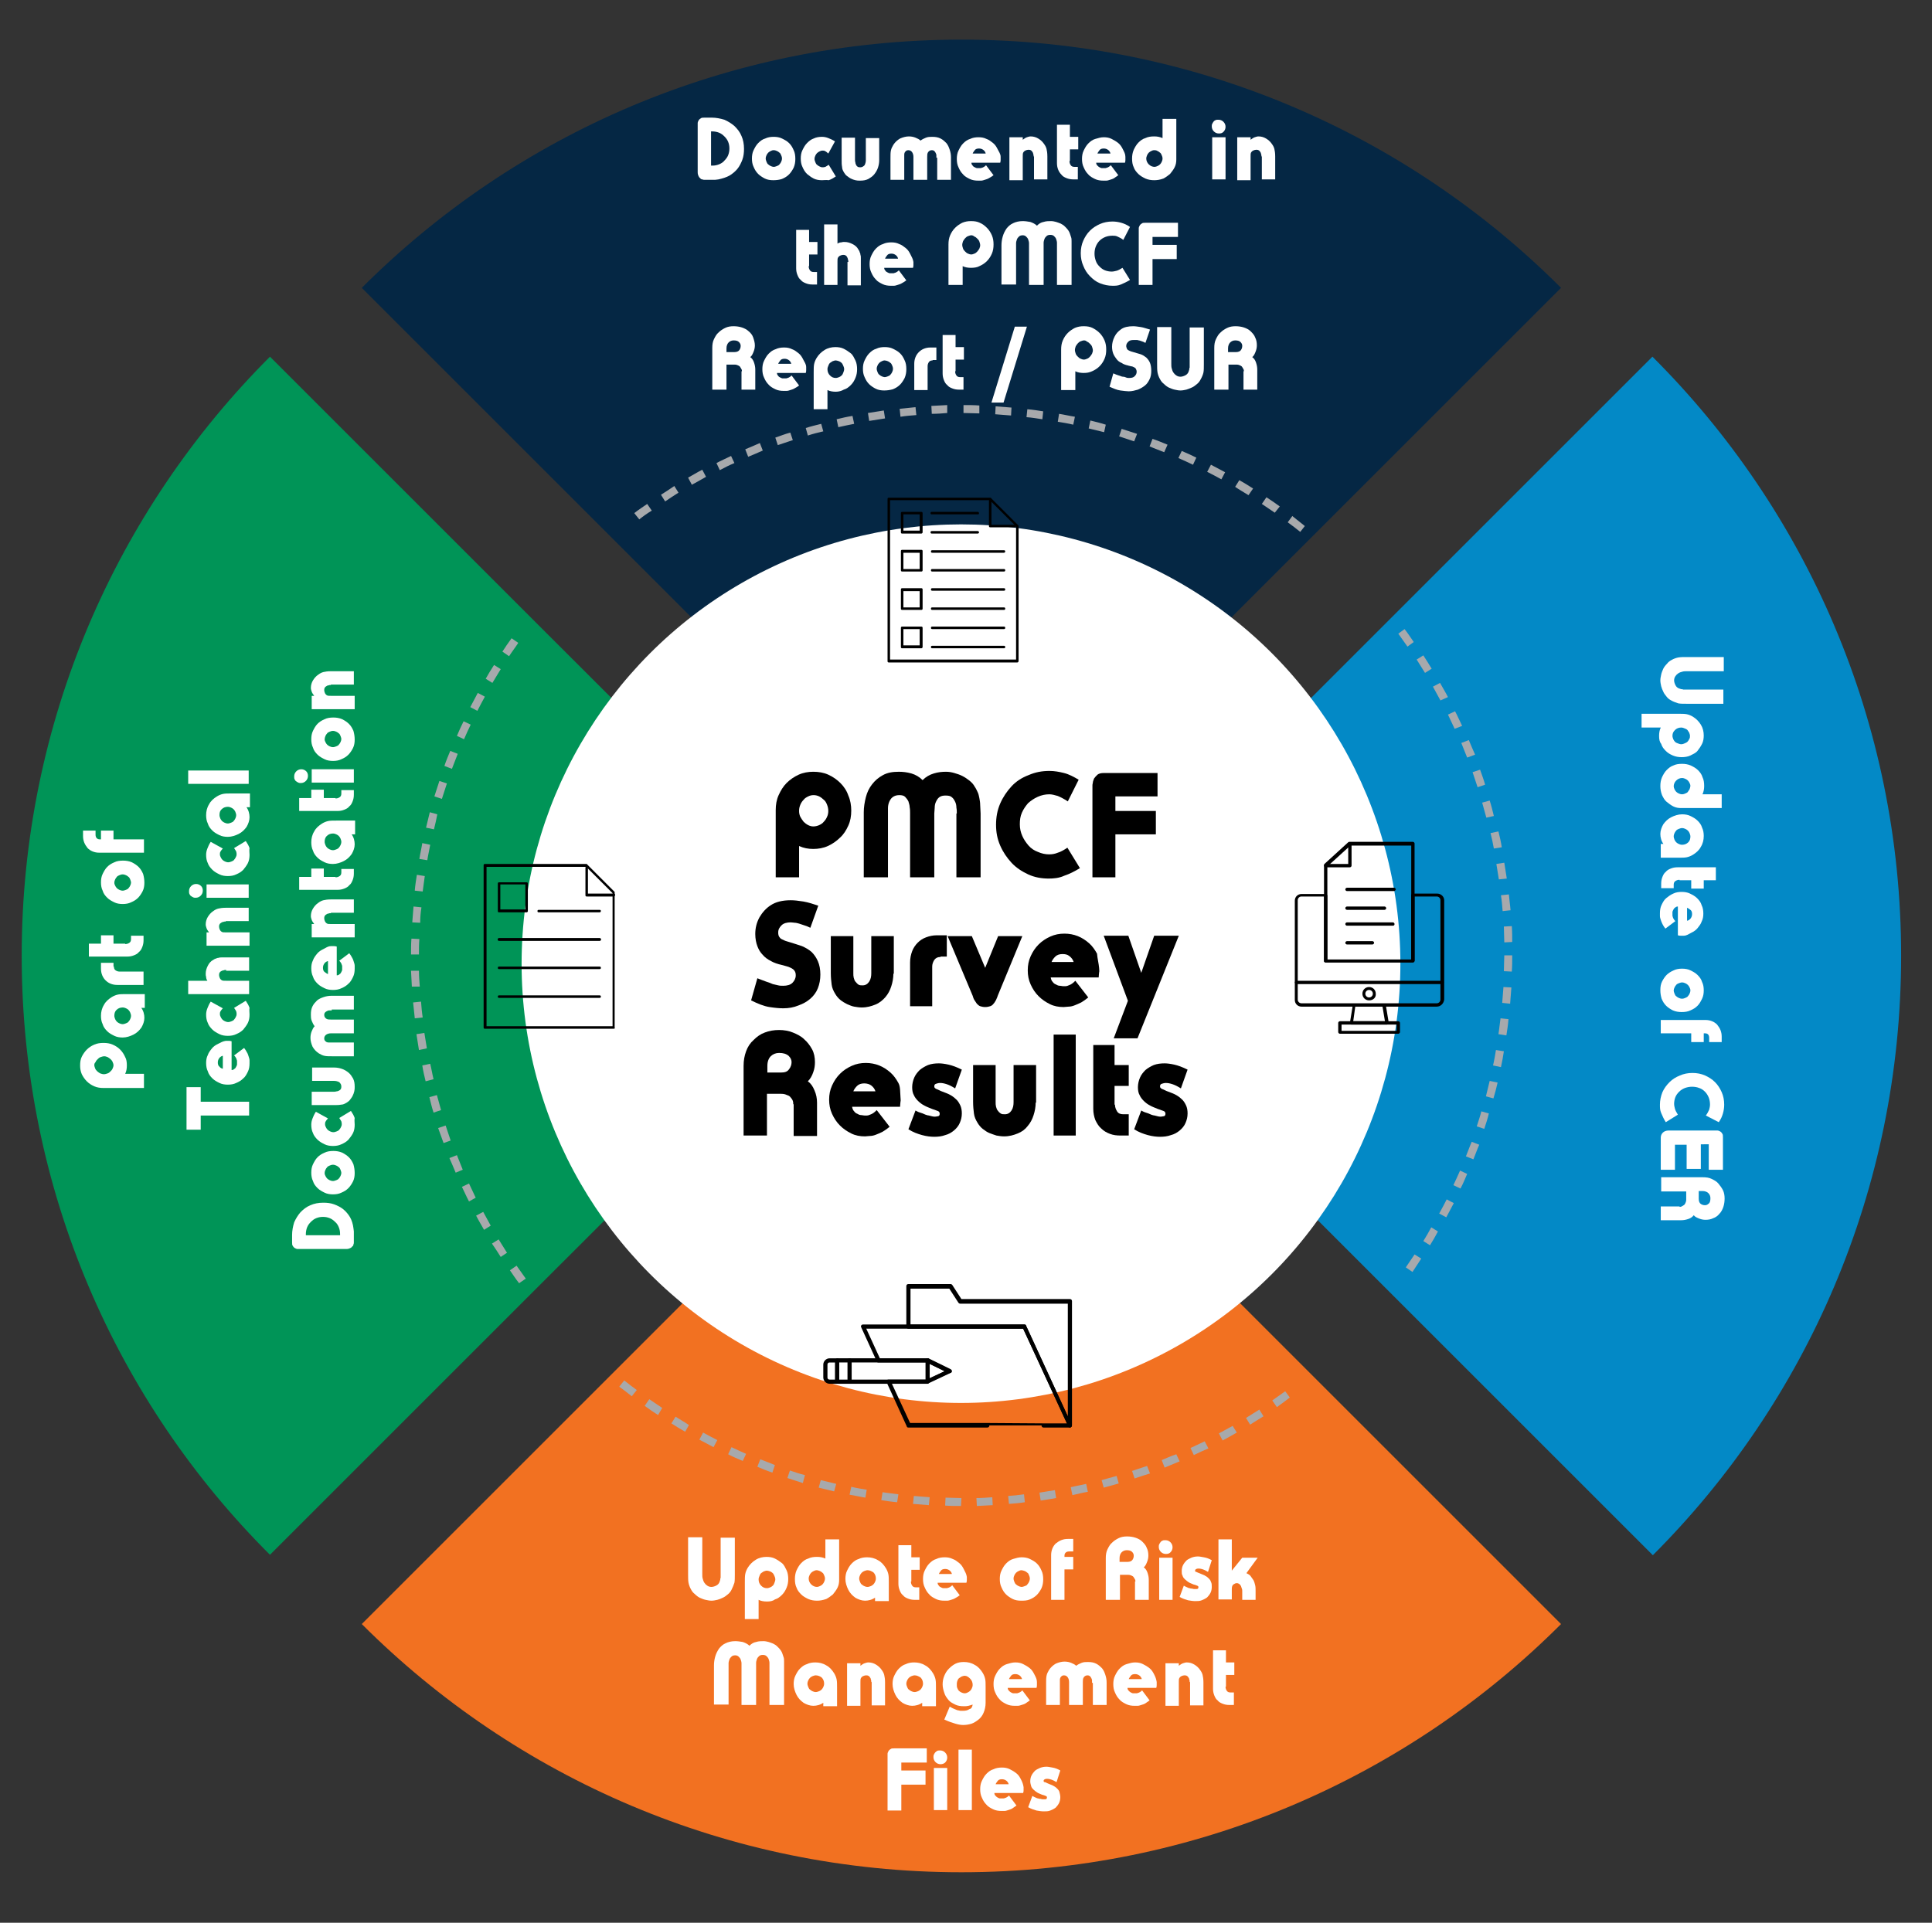 <svg xmlns="http://www.w3.org/2000/svg" xmlns:xlink="http://www.w3.org/1999/xlink" x="0px" y="0px" viewBox="0 0 463 460.9" style="enable-background:new 0 0 463 460.9;" xml:space="preserve"><rect x="0" y="0" width="463" height="460.9" fill="#333333" stroke="none"/><style type="text/css">	.st0{fill:#FFFFFF;}	.st1{fill:#052744;}	.st2{fill:#0389C6;}	.st3{fill:#F27121;}	.st4{fill:#009457;}	.st5{fill:#A7A9AC;}</style><g id="Layer_2"></g><g id="Layer_1"></g><g id="Layer_3">	<g>		<path class="st1" d="M374.1,69l-63.4,63.4l-80.3,80.3l-80.3-80.3L86.7,69c36.8-36.8,87.6-59.5,143.7-59.5   C286.5,9.5,337.3,32.2,374.1,69z"></path>	</g>	<g>		<path class="st2" d="M455.6,229.1c0,56.1-22.7,106.9-59.5,143.7l-66.4-66.4l-77.3-77.3l77.3-77.3L396,85.5   C432.8,122.2,455.6,173,455.6,229.1z"></path>	</g>	<g>		<path class="st3" d="M374.1,389.3c-36.8,36.8-87.6,59.5-143.7,59.5c-56.1,0-106.9-22.7-143.7-59.5l63.4-63.4l80.3-80.3l80.3,80.3   L374.1,389.3z"></path>	</g>	<g>		<path class="st4" d="M208.4,229.1l-77.3,77.2l-66.4,66.4C28,336.1,5.2,285.3,5.2,229.1C5.2,173,28,122.2,64.7,85.5l66.4,66.4   L208.4,229.1z"></path>	</g>	<g>		<g>			<path class="st5" d="M230.3,361c-1.3,0-2.6,0-3.8-0.1l0.1-1.9c1.3,0,2.5,0.1,3.8,0.1L230.3,361z M234.1,361l-0.1-1.9    c1.3,0,2.5-0.1,3.8-0.2l0.1,1.9C236.7,360.9,235.4,360.9,234.1,361z M222.6,360.8c-1.3-0.1-2.6-0.2-3.8-0.3l0.2-1.9    c1.2,0.1,2.5,0.2,3.8,0.3L222.6,360.8z M241.8,360.5l-0.2-1.9c1.3-0.1,2.5-0.2,3.8-0.4l0.2,1.9    C244.4,360.3,243.1,360.4,241.8,360.5z M215,360.1c-1.3-0.1-2.5-0.3-3.8-0.5l0.3-1.9c1.2,0.2,2.5,0.3,3.8,0.5L215,360.1z     M249.4,359.7l-0.3-1.9c1.2-0.2,2.5-0.4,3.7-0.6l0.3,1.9C252,359.3,250.7,359.5,249.4,359.7z M207.4,359    c-1.3-0.2-2.5-0.5-3.8-0.7l0.4-1.9c1.2,0.3,2.5,0.5,3.7,0.7L207.4,359z M257,358.4l-0.4-1.9c1.2-0.3,2.5-0.5,3.7-0.8l0.4,1.9    C259.5,357.8,258.3,358.1,257,358.4z M199.9,357.5c-1.2-0.3-2.5-0.6-3.7-0.9l0.5-1.8c1.2,0.3,2.4,0.6,3.7,0.9L199.9,357.5z     M264.5,356.6l-0.5-1.8c1.2-0.3,2.4-0.7,3.6-1l0.5,1.8C267,355.9,265.7,356.3,264.5,356.6z M192.4,355.5    c-1.2-0.4-2.5-0.8-3.7-1.2l0.6-1.8c1.2,0.4,2.4,0.8,3.6,1.1L192.4,355.5z M271.9,354.4l-0.6-1.8c1.2-0.4,2.4-0.8,3.6-1.2l0.7,1.8    C274.3,353.6,273.1,354,271.9,354.4z M185.1,353c-1.2-0.4-2.4-0.9-3.6-1.4l0.7-1.8c1.2,0.5,2.4,0.9,3.5,1.4L185.1,353z     M279.1,351.8l-0.7-1.8c1.2-0.5,2.3-1,3.5-1.4l0.8,1.7C281.5,350.8,280.3,351.3,279.1,351.8z M178,350.2c-1.2-0.5-2.4-1-3.5-1.6    l0.8-1.7c1.1,0.5,2.3,1.1,3.5,1.6L178,350.2z M286.1,348.8l-0.8-1.7c1.1-0.5,2.3-1.1,3.4-1.6l0.9,1.7    C288.4,347.7,287.3,348.2,286.1,348.8z M171,346.9c-1.1-0.6-2.3-1.2-3.4-1.8l0.9-1.7c1.1,0.6,2.2,1.2,3.4,1.8L171,346.9z     M293,345.3l-0.9-1.7c1.1-0.6,2.2-1.2,3.3-1.8l1,1.6C295.2,344.1,294.1,344.7,293,345.3z M164.2,343.2c-1.1-0.6-2.2-1.3-3.3-2    l1-1.6c1.1,0.7,2.2,1.3,3.2,2L164.2,343.2z M299.6,341.5l-1-1.6c1.1-0.7,2.2-1.4,3.2-2l1,1.6    C301.8,340.1,300.7,340.8,299.6,341.5z M157.7,339.2c-1.1-0.7-2.1-1.4-3.2-2.2l1.1-1.6c1,0.7,2.1,1.4,3.1,2.1L157.7,339.2z     M306,337.3l-1.1-1.6c1-0.7,2.1-1.5,3.1-2.2l1.1,1.5C308.1,335.8,307.1,336.5,306,337.3z M151.4,334.7c-1-0.8-2-1.6-3-2.3    l1.2-1.5c1,0.8,2,1.6,3,2.3L151.4,334.7z M124.4,307.6c-0.8-1-1.5-2.1-2.2-3.1l1.6-1.1c0.7,1,1.5,2.1,2.2,3.1L124.4,307.6z     M338.5,304.9l-1.6-1.1c0.7-1,1.4-2.1,2.1-3.1l1.6,1C339.9,302.8,339.2,303.8,338.5,304.9z M120,301.3c-0.7-1.1-1.4-2.2-2.1-3.2    l1.6-1c0.7,1.1,1.3,2.1,2,3.2L120,301.3z M342.7,298.5l-1.6-1c0.7-1.1,1.3-2.2,1.9-3.3l1.6,1C344,296.3,343.4,297.4,342.7,298.5z     M116,294.8c-0.6-1.1-1.3-2.2-1.9-3.4l1.7-0.9c0.6,1.1,1.2,2.2,1.8,3.3L116,294.8z M346.6,291.8l-1.7-0.9    c0.6-1.1,1.2-2.2,1.8-3.4l1.7,0.9C347.8,289.5,347.2,290.7,346.6,291.8z M112.4,288c-0.6-1.1-1.1-2.3-1.7-3.5l1.7-0.8    c0.5,1.1,1.1,2.3,1.6,3.4L112.4,288z M350,284.9l-1.7-0.8c0.5-1.1,1.1-2.3,1.6-3.5l1.7,0.8C351.1,282.6,350.6,283.8,350,284.9z     M109.2,281.1c-0.5-1.2-1-2.4-1.5-3.5l1.8-0.7c0.5,1.2,0.9,2.3,1.4,3.5L109.2,281.1z M353.1,277.9l-1.8-0.7    c0.5-1.2,0.9-2.4,1.4-3.5l1.8,0.7C354,275.5,353.6,276.7,353.1,277.9z M106.3,274c-0.4-1.2-0.9-2.4-1.3-3.6l1.8-0.6    c0.4,1.2,0.8,2.4,1.2,3.6L106.3,274z M355.7,270.6l-1.8-0.6c0.4-1.2,0.8-2.4,1.1-3.6l1.8,0.5    C356.5,268.2,356.1,269.4,355.7,270.6z M103.9,266.7c-0.4-1.2-0.7-2.5-1-3.7l1.8-0.5c0.3,1.2,0.7,2.4,1,3.6L103.9,266.7z     M357.9,263.3l-1.8-0.5c0.3-1.2,0.6-2.5,0.9-3.7l1.9,0.4C358.6,260.8,358.3,262,357.9,263.3z M102,259.2    c-0.3-1.2-0.6-2.5-0.8-3.8l1.9-0.4c0.3,1.2,0.5,2.5,0.8,3.7L102,259.2z M359.7,255.8l-1.9-0.4c0.3-1.2,0.5-2.5,0.7-3.7l1.9,0.3    C360.2,253.3,360,254.5,359.7,255.8z M100.4,251.7c-0.2-1.3-0.4-2.5-0.6-3.8l1.9-0.3c0.2,1.2,0.4,2.5,0.6,3.7L100.4,251.7z     M361,248.2l-1.9-0.3c0.2-1.2,0.3-2.5,0.5-3.8l1.9,0.2C361.4,245.7,361.2,247,361,248.2z M99.4,244.1c-0.1-1.3-0.3-2.6-0.4-3.8    l1.9-0.2c0.1,1.3,0.2,2.5,0.4,3.8L99.4,244.1z M361.9,240.6l-1.9-0.2c0.1-1.2,0.2-2.5,0.3-3.8l1.9,0.1    C362.1,238,362,239.3,361.9,240.6z M98.7,236.5c-0.1-1.3-0.1-2.6-0.2-3.8l1.9,0c0,1.3,0.1,2.5,0.2,3.8L98.7,236.5z M362.3,232.9    l-1.9-0.1c0-1.3,0.1-2.5,0.1-3.8h1.9C362.4,230.4,362.4,231.7,362.3,232.9z M100.4,228.8l-1.9,0c0-1.3,0-2.6,0.1-3.8l1.9,0.1    C100.4,226.3,100.4,227.5,100.4,228.8z M360.5,225.9c0-1.3-0.1-2.5-0.1-3.8l1.9-0.1c0.1,1.3,0.1,2.6,0.1,3.8L360.5,225.9z     M100.7,221.2l-1.9-0.1c0.1-1.3,0.2-2.6,0.3-3.8l1.9,0.2C100.8,218.7,100.7,220,100.7,221.2z M360.1,218.4    c-0.1-1.3-0.2-2.5-0.4-3.8l1.9-0.2c0.1,1.3,0.3,2.5,0.4,3.8L360.1,218.4z M101.3,213.7l-1.9-0.2c0.1-1.3,0.3-2.5,0.5-3.8l1.9,0.3    C101.6,211.2,101.5,212.4,101.3,213.7z M359.2,210.8c-0.2-1.2-0.4-2.5-0.6-3.7l1.9-0.3c0.2,1.3,0.4,2.5,0.6,3.8L359.2,210.8z     M102.4,206.2l-1.9-0.3c0.2-1.3,0.5-2.5,0.7-3.8l1.9,0.4C102.9,203.7,102.6,204.9,102.4,206.2z M358,203.4    c-0.2-1.2-0.5-2.5-0.8-3.7l1.9-0.4c0.3,1.2,0.6,2.5,0.8,3.8L358,203.4z M104,198.8l-1.9-0.4c0.3-1.2,0.6-2.5,0.9-3.7l1.8,0.5    C104.6,196.3,104.3,197.6,104,198.8z M356.2,196c-0.3-1.2-0.7-2.4-1-3.6l1.8-0.5c0.4,1.2,0.7,2.5,1,3.7L356.2,196z M105.9,191.5    l-1.8-0.6c0.4-1.2,0.8-2.5,1.2-3.7l1.8,0.6C106.7,189,106.3,190.3,105.9,191.5z M354.1,188.7c-0.4-1.2-0.8-2.4-1.2-3.6l1.8-0.6    c0.4,1.2,0.9,2.4,1.2,3.6L354.1,188.7z M108.3,184.3l-1.8-0.7c0.4-1.2,0.9-2.4,1.4-3.6l1.8,0.7    C109.2,181.9,108.8,183.1,108.3,184.3z M351.6,181.6c-0.5-1.2-0.9-2.3-1.4-3.5l1.8-0.7c0.5,1.2,1,2.4,1.5,3.5L351.6,181.6z     M111.2,177.2l-1.7-0.8c0.5-1.2,1-2.3,1.6-3.5l1.7,0.8C112.2,174.9,111.7,176.1,111.2,177.2z M348.6,174.7    c-0.5-1.1-1.1-2.3-1.6-3.4l1.7-0.8c0.6,1.1,1.1,2.3,1.7,3.5L348.6,174.7z M114.4,170.4l-1.7-0.9c0.6-1.1,1.2-2.3,1.8-3.4l1.7,0.9    C115.6,168.1,115,169.2,114.4,170.4z M345.2,167.9c-0.6-1.1-1.2-2.2-1.8-3.3l1.7-0.9c0.6,1.1,1.3,2.2,1.9,3.4L345.2,167.9z     M118,163.7l-1.6-1c0.6-1.1,1.3-2.2,2-3.3l1.6,1C119.3,161.5,118.7,162.6,118,163.7z M341.5,161.3c-0.7-1.1-1.3-2.1-2-3.2l1.6-1    c0.7,1.1,1.4,2.2,2,3.2L341.5,161.3z M122,157.3l-1.6-1.1c0.7-1.1,1.4-2.1,2.2-3.2l1.6,1.1C123.5,155.2,122.7,156.2,122,157.3z     M337.3,155c-0.7-1-1.5-2.1-2.2-3.1l1.5-1.1c0.8,1,1.5,2.1,2.2,3.1L337.3,155z M311.6,127.5c-1-0.8-2-1.6-3-2.3l1.1-1.5    c1,0.8,2,1.6,3,2.4L311.6,127.5z M153.2,124.5L152,123c1-0.8,2.1-1.5,3.1-2.2l1.1,1.6C155.2,123,154.2,123.7,153.2,124.5z     M305.5,122.9c-1-0.7-2.1-1.4-3.1-2.1l1.1-1.6c1.1,0.7,2.1,1.4,3.2,2.2L305.5,122.9z M159.4,120.2l-1-1.6    c1.1-0.7,2.2-1.4,3.2-2.1l1,1.6C161.5,118.8,160.4,119.5,159.4,120.2z M299.2,118.7c-1.1-0.7-2.2-1.3-3.2-2l1-1.6    c1.1,0.6,2.2,1.3,3.3,2L299.2,118.7z M165.8,116.2l-0.9-1.7c1.1-0.6,2.2-1.3,3.4-1.9l0.9,1.7C168,115,166.9,115.6,165.8,116.2z     M292.7,114.9c-1.1-0.6-2.2-1.2-3.4-1.8l0.9-1.7c1.1,0.6,2.3,1.2,3.4,1.8L292.7,114.9z M172.5,112.7l-0.8-1.7    c1.1-0.6,2.3-1.1,3.5-1.7l0.8,1.7C174.8,111.5,173.6,112.1,172.5,112.7z M285.9,111.4c-1.1-0.5-2.3-1.1-3.5-1.6l0.8-1.7    c1.2,0.5,2.3,1,3.5,1.6L285.9,111.4z M179.3,109.5l-0.7-1.8c1.2-0.5,2.4-1,3.5-1.5l0.7,1.8C181.7,108.5,180.5,109,179.3,109.5z     M279,108.4c-1.2-0.5-2.4-0.9-3.5-1.4l0.7-1.8c1.2,0.4,2.4,0.9,3.6,1.4L279,108.4z M186.4,106.7l-0.6-1.8    c1.2-0.4,2.4-0.9,3.6-1.2l0.6,1.8C188.8,105.9,187.6,106.3,186.4,106.7z M271.8,105.8c-1.2-0.4-2.4-0.8-3.6-1.2l0.6-1.8    c1.2,0.4,2.5,0.8,3.7,1.2L271.8,105.8z M193.6,104.4l-0.5-1.8c1.2-0.4,2.5-0.7,3.7-1l0.5,1.8C196,103.7,194.8,104,193.6,104.4z     M264.6,103.6c-1.2-0.3-2.4-0.6-3.7-0.9l0.4-1.9c1.2,0.3,2.5,0.6,3.7,1L264.6,103.6z M200.9,102.4l-0.4-1.9    c1.2-0.3,2.5-0.6,3.8-0.8l0.4,1.9C203.3,101.9,202.1,102.1,200.9,102.4z M257.2,101.8c-1.2-0.3-2.5-0.5-3.7-0.7l0.3-1.9    c1.3,0.2,2.5,0.5,3.8,0.7L257.2,101.8z M208.3,100.9l-0.3-1.9c1.2-0.2,2.5-0.4,3.8-0.6l0.3,1.9    C210.8,100.5,209.5,100.7,208.3,100.9z M249.8,100.5c-1.3-0.2-2.5-0.4-3.8-0.5l0.2-1.9c1.3,0.1,2.5,0.3,3.8,0.5L249.8,100.5z     M215.8,99.9l-0.2-1.9c1.3-0.1,2.5-0.3,3.8-0.4l0.2,1.9C218.3,99.6,217,99.7,215.8,99.9z M242.3,99.6c-1.2-0.1-2.5-0.2-3.8-0.3    l0.1-1.9c1.3,0.1,2.6,0.2,3.8,0.3L242.3,99.6z M223.3,99.2l-0.1-1.9c1.3-0.1,2.6-0.1,3.8-0.2l0,1.9    C225.9,99.1,224.6,99.2,223.3,99.2z M234.7,99.1c-1.3,0-2.5-0.1-3.8-0.1l0-1.9c1.3,0,2.6,0,3.8,0.1L234.7,99.1z"></path>		</g>	</g>	<g>		<circle class="st0" cx="230.3" cy="231" r="105.3"></circle>	</g>	<g>		<path class="st0" d="M175.3,381.1c-0.2,0.4-0.5,0.8-0.9,1.1c-0.4,0.3-0.7,0.6-1.2,0.8c-0.4,0.2-0.9,0.4-1.3,0.5   c-0.5,0.1-0.9,0.2-1.4,0.2c-0.5,0-0.9-0.1-1.4-0.2c-0.5-0.1-0.9-0.3-1.4-0.5c-0.4-0.2-0.8-0.5-1.2-0.9c-0.4-0.3-0.7-0.7-0.9-1.1   c-0.3-0.5-0.5-1.1-0.6-1.6c-0.1-0.6-0.1-1.2-0.1-2.1v-8.8h3.4v8.8c0,0.4,0,0.8,0.1,1.1c0.1,0.4,0.2,0.7,0.4,1   c0.2,0.3,0.4,0.5,0.7,0.7c0.3,0.2,0.6,0.3,1,0.3c0.3,0,0.7-0.1,1.1-0.3c0.4-0.2,0.6-0.4,0.8-0.8c0-0.1,0.1-0.2,0.1-0.3   c0-0.1,0.1-0.2,0.1-0.3c0-0.1,0-0.3,0.1-0.5c0-0.2,0-0.5,0-0.8v-8.8h3.4v8.8c0,0.8,0,1.5-0.1,2C175.8,380,175.6,380.5,175.3,381.1   z"></path>		<path class="st0" d="M183.8,383.9c-0.7,0-1.4-0.1-2-0.4v4.6h-3.3v-8.9c0-0.7,0-1.4,0.1-1.9c0.1-0.5,0.3-1,0.6-1.5   c0.5-0.8,1.1-1.4,1.9-1.9c0.8-0.5,1.7-0.7,2.6-0.7c0.7,0,1.4,0.1,2,0.4c0.6,0.3,1.2,0.7,1.7,1.1s0.8,1.1,1.1,1.7s0.4,1.4,0.4,2.1   c0,0.7-0.1,1.4-0.4,2.1c-0.3,0.7-0.6,1.2-1.1,1.7s-1,0.9-1.7,1.1C185.2,383.8,184.5,383.9,183.8,383.9z M183.8,376.5   c-0.3,0-0.5,0.1-0.8,0.2c-0.2,0.1-0.4,0.3-0.6,0.4c-0.2,0.2-0.3,0.4-0.4,0.7c-0.1,0.2-0.2,0.5-0.2,0.8c0,0.6,0.2,1.1,0.6,1.5   c0.4,0.4,0.8,0.6,1.4,0.6c0.3,0,0.5-0.1,0.8-0.2c0.2-0.1,0.4-0.2,0.6-0.4c0.2-0.2,0.3-0.4,0.4-0.7c0.1-0.3,0.2-0.5,0.2-0.8   c0-0.3-0.1-0.6-0.2-0.8s-0.2-0.5-0.4-0.7c-0.2-0.2-0.4-0.3-0.6-0.4C184.3,376.6,184,376.5,183.8,376.5z"></path>		<path class="st0" d="M195.8,383.7c-0.7,0-1.4-0.1-2.1-0.4c-0.6-0.3-1.2-0.6-1.7-1.1c-0.5-0.5-0.9-1-1.1-1.6   c-0.3-0.6-0.4-1.3-0.4-2.1c0-0.7,0.1-1.4,0.4-2.1c0.3-0.6,0.6-1.2,1.1-1.7c0.5-0.5,1-0.9,1.7-1.1c0.6-0.3,1.3-0.4,2.1-0.4   c0.7,0,1.3,0.1,2,0.4V369h3.3v9.7c0,0.7-0.1,1.3-0.4,1.9c-0.3,0.6-0.7,1.1-1.1,1.6c-0.5,0.4-1,0.8-1.6,1.1   C197.1,383.6,196.5,383.7,195.8,383.7z M195.7,376.4c-0.3,0-0.5,0.1-0.7,0.2c-0.2,0.1-0.4,0.2-0.6,0.4c-0.2,0.2-0.3,0.4-0.4,0.6   s-0.2,0.5-0.2,0.8c0,0.5,0.2,1,0.6,1.4c0.4,0.4,0.9,0.6,1.4,0.6c0.2,0,0.5-0.1,0.7-0.2c0.2-0.1,0.4-0.2,0.6-0.4   c0.2-0.2,0.3-0.4,0.4-0.6c0.1-0.2,0.2-0.5,0.2-0.8c0-0.3-0.1-0.6-0.2-0.8c-0.1-0.2-0.2-0.5-0.4-0.6c-0.2-0.2-0.4-0.3-0.6-0.4   C196.2,376.5,196,376.4,195.7,376.4z"></path>		<path class="st0" d="M209.8,382.9c-0.8,0.6-1.7,0.8-2.5,0.8c-0.8,0-1.6-0.3-2.3-0.7c-0.7-0.5-1.3-1.1-1.7-1.9s-0.7-1.7-0.7-2.6   c0-0.7,0.1-1.4,0.4-2s0.6-1.2,1.1-1.7s1-0.9,1.7-1.1c0.6-0.3,1.3-0.4,2-0.4c0.9,0,1.8,0.2,2.6,0.7c0.8,0.4,1.4,1.1,1.9,1.9   c0.3,0.5,0.5,1,0.6,1.5c0.1,0.5,0.1,1.1,0.1,1.9v4.5h-3.3V382.9z M207.9,376.4c-0.3,0-0.5,0.1-0.8,0.2c-0.2,0.1-0.4,0.2-0.6,0.4   c-0.2,0.2-0.3,0.4-0.4,0.6c-0.1,0.2-0.2,0.5-0.2,0.8c0,0.3,0.1,0.5,0.2,0.8c0.1,0.2,0.2,0.5,0.4,0.6c0.2,0.2,0.4,0.3,0.6,0.4   c0.2,0.1,0.5,0.2,0.8,0.2s0.5-0.1,0.8-0.2c0.2-0.1,0.4-0.2,0.6-0.4c0.2-0.2,0.3-0.4,0.4-0.6c0.1-0.2,0.2-0.5,0.2-0.8   c0-0.6-0.2-1.1-0.6-1.5C208.8,376.6,208.4,376.4,207.9,376.4z"></path>		<path class="st0" d="M218.3,379.1c0,0.4,0.1,0.7,0.3,1c0.2,0.3,0.5,0.4,0.9,0.4h0.8v3h-1.1c-0.6,0-1.1-0.1-1.6-0.3   c-0.5-0.2-0.9-0.4-1.2-0.8c-0.4-0.3-0.6-0.7-0.8-1.2c-0.2-0.5-0.3-1-0.3-1.6v-9.2h3.1v2.9h2v3h-2V379.1z"></path>		<path class="st0" d="M231.7,378c0,0.2,0,0.5,0,0.7c0,0.2,0,0.4-0.1,0.7h-6.9c0,0.3,0.1,0.5,0.3,0.7c0.1,0.2,0.3,0.3,0.5,0.4   c0.2,0.1,0.4,0.2,0.5,0.2c0.2,0,0.3,0,0.5,0c0.1,0,0.2,0,0.3,0c0.1,0,0.3,0,0.4-0.1c0.2,0,0.3-0.1,0.5-0.2s0.3-0.2,0.5-0.4   l1.8,2.4c-0.4,0.3-0.7,0.5-1.1,0.7c-0.3,0.2-0.7,0.3-1,0.4c-0.3,0.1-0.6,0.2-0.9,0.2c-0.3,0-0.5,0-0.7,0c-0.7,0-1.4-0.1-2-0.4   c-0.6-0.3-1.2-0.6-1.6-1.1c-0.5-0.5-0.8-1-1.1-1.7c-0.3-0.6-0.4-1.3-0.4-2c0-0.7,0.1-1.4,0.4-2s0.6-1.2,1.1-1.7s1-0.9,1.7-1.1   c0.6-0.3,1.3-0.4,2-0.4c0.7,0,1.3,0.1,1.9,0.4c0.6,0.2,1.1,0.6,1.6,1c0.5,0.4,0.8,0.9,1.1,1.5S231.6,377.3,231.7,378z    M228.1,377.2c-0.1-0.3-0.3-0.6-0.6-0.8c-0.3-0.2-0.6-0.3-1-0.3c-0.4,0-0.8,0.1-1,0.4s-0.4,0.5-0.5,0.8H228.1z"></path>		<path class="st0" d="M244.7,383.7c-0.7,0-1.4-0.1-2-0.4s-1.2-0.7-1.6-1.1c-0.5-0.5-0.8-1-1.1-1.7c-0.3-0.6-0.4-1.3-0.4-2   c0-0.7,0.1-1.4,0.4-2c0.3-0.6,0.6-1.2,1.1-1.7c0.5-0.5,1-0.9,1.7-1.1s1.3-0.4,2-0.4c0.7,0,1.4,0.1,2,0.4c0.6,0.3,1.2,0.6,1.7,1.1   s0.8,1,1.1,1.7c0.3,0.6,0.4,1.3,0.4,2.1c0,0.7-0.1,1.4-0.4,2.1c-0.3,0.6-0.7,1.2-1.1,1.6c-0.5,0.5-1,0.8-1.7,1.1   S245.4,383.7,244.7,383.7z M244.8,376.4c-0.3,0-0.5,0.1-0.7,0.2s-0.4,0.2-0.6,0.4c-0.2,0.2-0.3,0.4-0.4,0.6   c-0.1,0.2-0.2,0.5-0.2,0.8c0,0.3,0.1,0.5,0.2,0.8c0.1,0.2,0.2,0.5,0.4,0.6c0.2,0.2,0.4,0.3,0.6,0.4c0.2,0.1,0.5,0.2,0.7,0.2   c0.3,0,0.5-0.1,0.8-0.2s0.5-0.2,0.6-0.4c0.2-0.2,0.3-0.4,0.4-0.6c0.1-0.2,0.2-0.5,0.2-0.8c0-0.3-0.1-0.6-0.2-0.8   c-0.1-0.3-0.2-0.5-0.4-0.6c-0.2-0.2-0.4-0.3-0.6-0.4C245.3,376.5,245,376.4,244.8,376.4z"></path>		<path class="st0" d="M255.1,383.5h-3.2v-10.7c0-0.6,0.1-1.1,0.3-1.6s0.5-0.9,0.8-1.2c0.4-0.3,0.8-0.6,1.3-0.8   c0.5-0.2,1-0.3,1.6-0.3h1.3v3h-1c-0.7,0-1.1,0.4-1.1,1v0.3h2.1v3h-2.1V383.5z"></path>		<path class="st0" d="M272.1,379.1c0-0.1,0-0.3-0.1-0.5c-0.1-0.2-0.2-0.3-0.3-0.5c-0.1-0.2-0.3-0.3-0.5-0.4   c-0.2-0.1-0.5-0.2-0.8-0.2h-2v6h-3.4v-10c0-0.8,0.1-1.5,0.4-2.1c0.3-0.6,0.6-1.2,1.1-1.6c0.5-0.5,1-0.8,1.6-1.1   c0.6-0.3,1.3-0.4,2-0.4c0.7,0,1.4,0.1,2,0.3c0.6,0.2,1.2,0.5,1.6,0.9s0.9,0.9,1.1,1.5c0.3,0.6,0.4,1.2,0.4,1.9   c0,0.5-0.1,1-0.3,1.5s-0.4,1-0.8,1.3c0.4,0.3,0.7,0.7,0.9,1.3c0.2,0.6,0.3,1.1,0.3,1.7v4.8h-3.3V379.1z M270,371.6   c-0.5,0-0.9,0.2-1.2,0.5c-0.3,0.3-0.5,0.8-0.5,1.4v0.9h1.9c0.6,0,1-0.2,1.2-0.5c0.2-0.3,0.3-0.6,0.3-1c0-0.3-0.1-0.6-0.4-0.9   S270.6,371.6,270,371.6z"></path>		<path class="st0" d="M279.4,372.5c-0.5,0-0.9-0.2-1.2-0.5s-0.5-0.7-0.5-1.2c0-0.2,0-0.4,0.1-0.6s0.2-0.4,0.3-0.5   c0.1-0.2,0.3-0.3,0.5-0.4c0.2-0.1,0.4-0.1,0.7-0.1c0.5,0,0.9,0.2,1.2,0.5c0.3,0.3,0.5,0.7,0.5,1.2c0,0.5-0.2,0.9-0.5,1.2   S279.9,372.5,279.4,372.5z M277.8,373.4h3.2v10.1h-3.2V373.4z"></path>		<path class="st0" d="M289.5,376.8c-0.5-0.3-0.9-0.5-1.2-0.6s-0.7-0.2-1-0.2c-0.2,0-0.4,0-0.6,0.1s-0.3,0.2-0.3,0.4   c0,0.2,0.1,0.3,0.3,0.3c0.2,0.1,0.4,0.2,0.7,0.3c0.4,0.2,0.8,0.3,1.2,0.5s0.7,0.4,1,0.7c0.3,0.3,0.5,0.5,0.6,0.9   c0.2,0.3,0.2,0.8,0.2,1.2c0,0.5-0.1,1-0.3,1.4s-0.5,0.8-0.8,1.1c-0.4,0.3-0.8,0.5-1.3,0.7c-0.5,0.2-1,0.2-1.6,0.2   c-0.5,0-1.1-0.1-1.7-0.2c-0.7-0.2-1.3-0.4-2-0.8l1-2.7c0.3,0.2,0.6,0.3,0.8,0.4c0.2,0.1,0.4,0.2,0.6,0.2c0.2,0.1,0.3,0.1,0.5,0.1   c0.2,0,0.3,0.1,0.5,0.1c0.2,0,0.5,0,0.7,0c0.2,0,0.4-0.1,0.4-0.4s-0.1-0.3-0.3-0.4c-0.2-0.1-0.5-0.2-0.9-0.3   c-0.4-0.2-0.8-0.3-1.1-0.5c-0.3-0.2-0.6-0.4-0.9-0.7s-0.5-0.5-0.6-0.9c-0.2-0.3-0.2-0.7-0.2-1.1c0-0.5,0.1-1,0.3-1.4   c0.2-0.4,0.5-0.8,0.8-1.1c0.3-0.3,0.8-0.5,1.2-0.7c0.5-0.2,1-0.3,1.6-0.3c0.4,0,0.8,0.1,1.4,0.2c0.6,0.1,1.2,0.3,1.9,0.7   L289.5,376.8z"></path>		<path class="st0" d="M298.7,377.1c0.4,0.2,0.8,0.4,1,0.7s0.5,0.7,0.7,1c0.2,0.4,0.3,0.8,0.4,1.2c0.1,0.4,0.1,0.9,0.1,1.3v2.2h-3.2   v-2.1c0-0.2,0-0.4-0.1-0.6s-0.1-0.4-0.2-0.6c-0.1-0.2-0.2-0.3-0.4-0.5c-0.2-0.1-0.3-0.2-0.6-0.2c-0.3,0-0.5,0.1-0.8,0.3   c-0.3,0.2-0.4,0.6-0.4,1.1v2.5h-3.2V369h3.2v7.5l2.5-3.1h3.7L298.7,377.1z"></path>		<path class="st0" d="M184.4,399.5c0-0.3,0-0.6,0-0.9c0-0.3-0.1-0.6-0.2-0.9c-0.1-0.3-0.3-0.5-0.5-0.7c-0.2-0.2-0.5-0.3-0.9-0.3   c-0.4,0-0.7,0.1-0.9,0.3c-0.2,0.2-0.4,0.4-0.5,0.7c-0.1,0.3-0.2,0.6-0.2,0.9c0,0.3,0,0.6,0,0.9v9.2h-3.5v-9.2c0-0.3,0-0.5,0-0.8   c0-0.3-0.1-0.6-0.2-0.9c-0.1-0.3-0.3-0.5-0.5-0.7c-0.2-0.2-0.5-0.3-0.8-0.3c-0.4,0-0.7,0.1-0.9,0.3c-0.2,0.2-0.4,0.4-0.5,0.7   c-0.1,0.3-0.2,0.6-0.2,0.9c0,0.3,0,0.6,0,0.9v9h-3.5v-9.4c0-0.7,0.1-1.4,0.3-2.1s0.5-1.3,0.9-1.9c0.4-0.5,0.9-1,1.6-1.3   c0.6-0.3,1.4-0.5,2.3-0.5c0.6,0,1.2,0.1,1.8,0.2c0.6,0.2,1.2,0.5,1.6,0.9c0.5-0.5,1-0.8,1.6-0.9c0.6-0.2,1.2-0.2,1.8-0.2   c0.4,0,0.8,0.1,1.2,0.2s0.8,0.3,1.1,0.4c0.4,0.2,0.7,0.4,1,0.7s0.6,0.6,0.8,0.9c0.2,0.3,0.3,0.5,0.4,0.8c0.1,0.3,0.2,0.6,0.3,0.9   s0.1,0.6,0.1,1c0,0.4,0,0.8,0,1.2v9.2h-3.5V399.5z"></path>		<path class="st0" d="M197.4,408.1c-0.8,0.6-1.7,0.8-2.5,0.8c-0.8,0-1.6-0.3-2.3-0.7c-0.7-0.5-1.3-1.1-1.7-1.9s-0.7-1.7-0.7-2.6   c0-0.7,0.1-1.4,0.4-2s0.6-1.2,1.1-1.7s1-0.9,1.7-1.1c0.6-0.3,1.3-0.4,2-0.4c0.9,0,1.8,0.2,2.6,0.7c0.8,0.4,1.4,1.1,1.9,1.9   c0.3,0.5,0.5,1,0.6,1.5c0.1,0.5,0.1,1.1,0.1,1.9v4.5h-3.3V408.1z M195.5,401.6c-0.3,0-0.5,0.1-0.8,0.2c-0.2,0.1-0.4,0.2-0.6,0.4   c-0.2,0.2-0.3,0.4-0.4,0.6c-0.1,0.2-0.2,0.5-0.2,0.8c0,0.3,0.1,0.5,0.2,0.8c0.1,0.2,0.2,0.5,0.4,0.6c0.2,0.2,0.4,0.3,0.6,0.4   c0.2,0.1,0.5,0.2,0.8,0.2s0.5-0.1,0.8-0.2c0.2-0.1,0.4-0.2,0.6-0.4c0.2-0.2,0.3-0.4,0.4-0.6c0.1-0.2,0.2-0.5,0.2-0.8   c0-0.6-0.2-1.1-0.6-1.5C196.5,401.8,196,401.6,195.5,401.6z"></path>		<path class="st0" d="M208.8,403.2c0-0.2,0-0.4-0.1-0.6c0-0.2-0.1-0.4-0.2-0.5c-0.1-0.2-0.2-0.3-0.4-0.4c-0.2-0.1-0.4-0.1-0.6-0.1   c-0.2,0-0.5,0.1-0.7,0.2c-0.2,0.1-0.4,0.3-0.5,0.5c-0.1,0.2-0.1,0.5-0.1,1v5.6H203v-10.2h3.2v0.6c0.4-0.3,0.7-0.5,1-0.6   s0.6-0.2,0.9-0.2c0.7,0,1.3,0.2,1.8,0.5c0.5,0.3,1,0.7,1.4,1.3c0.3,0.4,0.5,0.8,0.6,1.2s0.2,1,0.2,1.8v5.5h-3.2V403.2z"></path>		<path class="st0" d="M221.1,408.1c-0.8,0.6-1.7,0.8-2.5,0.8c-0.8,0-1.6-0.3-2.3-0.7c-0.7-0.5-1.3-1.1-1.7-1.9s-0.7-1.7-0.7-2.6   c0-0.7,0.1-1.4,0.4-2s0.6-1.2,1.1-1.7s1-0.9,1.7-1.1c0.6-0.3,1.3-0.4,2-0.4c0.9,0,1.8,0.2,2.6,0.7c0.8,0.4,1.4,1.1,1.9,1.9   c0.3,0.5,0.5,1,0.6,1.5c0.1,0.5,0.1,1.1,0.1,1.9v4.5h-3.3V408.1z M219.2,401.6c-0.3,0-0.5,0.1-0.8,0.2c-0.2,0.1-0.4,0.2-0.6,0.4   c-0.2,0.2-0.3,0.4-0.4,0.6c-0.1,0.2-0.2,0.5-0.2,0.8c0,0.3,0.1,0.5,0.2,0.8c0.1,0.2,0.2,0.5,0.4,0.6c0.2,0.2,0.4,0.3,0.6,0.4   c0.2,0.1,0.5,0.2,0.8,0.2s0.5-0.1,0.8-0.2c0.2-0.1,0.4-0.2,0.6-0.4c0.2-0.2,0.3-0.4,0.4-0.6c0.1-0.2,0.2-0.5,0.2-0.8   c0-0.6-0.2-1.1-0.6-1.5C220.1,401.8,219.7,401.6,219.2,401.6z"></path>		<path class="st0" d="M233.1,408.6c-0.3,0.1-0.6,0.2-1,0.3c-0.4,0.1-0.7,0.1-1.1,0.1c-0.8,0-1.5-0.1-2.1-0.4   c-0.6-0.3-1.2-0.6-1.6-1.1s-0.8-1-1-1.7c-0.2-0.6-0.4-1.3-0.4-2c0-0.7,0.1-1.4,0.4-2.1s0.6-1.2,1.1-1.7s1-0.9,1.6-1.2   c0.6-0.3,1.3-0.4,2-0.4c0.9,0,1.8,0.2,2.6,0.7c0.8,0.4,1.4,1.1,1.9,1.9c0.3,0.5,0.5,1,0.6,1.5c0.1,0.5,0.1,1.1,0.1,1.8v3.9   c0,0.9-0.2,1.7-0.5,2.4c-0.3,0.7-0.7,1.2-1.2,1.6s-1.1,0.8-1.7,1c-0.7,0.2-1.3,0.3-2,0.3c-0.5,0-1.1-0.1-1.8-0.3   c-0.7-0.2-1.6-0.5-2.7-1l1.3-3.1c0.5,0.3,0.9,0.5,1.2,0.6c0.3,0.1,0.6,0.3,0.9,0.3c0.3,0.1,0.5,0.1,0.6,0.1s0.3,0,0.4,0   c0.7,0,1.2-0.1,1.6-0.4C232.8,409.6,233,409.2,233.1,408.6z M231.2,401.7c-0.3,0-0.5,0.1-0.8,0.2c-0.2,0.1-0.4,0.3-0.6,0.4   c-0.2,0.2-0.3,0.4-0.4,0.7c-0.1,0.3-0.1,0.5-0.1,0.8c0,0.3,0,0.6,0.1,0.8c0.1,0.2,0.2,0.5,0.4,0.7c0.2,0.2,0.4,0.3,0.6,0.4   c0.2,0.1,0.5,0.2,0.8,0.2c0.3,0,0.5-0.1,0.7-0.2s0.4-0.2,0.6-0.4c0.2-0.2,0.3-0.4,0.4-0.6c0.1-0.2,0.2-0.5,0.2-0.8   c0-0.6-0.2-1.1-0.6-1.5S231.7,401.7,231.2,401.7z"></path>		<path class="st0" d="M248.5,403.2c0,0.2,0,0.5,0,0.7c0,0.2,0,0.4-0.1,0.7h-6.9c0,0.3,0.1,0.5,0.3,0.7s0.3,0.3,0.5,0.4   c0.2,0.1,0.4,0.2,0.5,0.2c0.2,0,0.3,0,0.5,0c0.1,0,0.2,0,0.3,0c0.1,0,0.3,0,0.4-0.1c0.2,0,0.3-0.1,0.5-0.2s0.3-0.2,0.5-0.4   l1.8,2.4c-0.4,0.3-0.7,0.5-1,0.7c-0.3,0.2-0.7,0.3-1,0.4c-0.3,0.1-0.6,0.2-0.9,0.2c-0.3,0-0.5,0-0.7,0c-0.7,0-1.4-0.1-2-0.4   c-0.6-0.3-1.2-0.6-1.6-1.1c-0.5-0.5-0.8-1-1.1-1.7c-0.3-0.6-0.4-1.3-0.4-2c0-0.7,0.1-1.4,0.4-2c0.3-0.6,0.6-1.2,1.1-1.7   c0.5-0.5,1-0.9,1.7-1.1s1.3-0.4,2-0.4c0.7,0,1.3,0.1,1.9,0.4s1.1,0.6,1.6,1c0.5,0.4,0.8,0.9,1.1,1.5S248.5,402.5,248.5,403.2z    M244.9,402.4c-0.1-0.3-0.3-0.6-0.6-0.8s-0.6-0.3-1-0.3c-0.4,0-0.8,0.1-1,0.4s-0.4,0.5-0.5,0.8H244.9z"></path>		<path class="st0" d="M261.7,403.4c0-0.2,0-0.4,0-0.6c0-0.2-0.1-0.4-0.2-0.6c-0.1-0.2-0.2-0.3-0.3-0.4c-0.1-0.1-0.3-0.2-0.6-0.2   c-0.4,0-0.7,0.2-0.9,0.5c-0.2,0.3-0.2,0.7-0.2,1.1v5.5h-3.3v-5.5c0-0.4-0.1-0.8-0.3-1.1c-0.2-0.3-0.5-0.5-0.9-0.5   c-0.3,0-0.5,0.1-0.6,0.2c-0.1,0.1-0.3,0.3-0.3,0.4c-0.1,0.2-0.1,0.4-0.1,0.6c0,0.2,0,0.4,0,0.6v5.3h-3.3v-5.3c0-0.7,0-1.2,0.1-1.7   c0.1-0.5,0.3-0.9,0.6-1.4c0.4-0.6,0.9-1.1,1.6-1.5c0.7-0.3,1.4-0.5,2.1-0.5c0.6,0,1.1,0.1,1.6,0.3s0.9,0.4,1.2,0.7   c0.4-0.3,0.8-0.5,1.3-0.7c0.5-0.2,1-0.2,1.5-0.2c0.8,0,1.4,0.1,2,0.4c0.6,0.3,1,0.7,1.4,1.1c0.4,0.5,0.6,1,0.8,1.6   s0.3,1.2,0.3,1.8v5.4h-3.3V403.4z"></path>		<path class="st0" d="M277.2,403.2c0,0.2,0,0.5,0,0.7c0,0.2,0,0.4-0.1,0.7h-6.9c0,0.3,0.1,0.5,0.3,0.7s0.3,0.3,0.5,0.4   c0.2,0.1,0.4,0.2,0.5,0.2c0.2,0,0.3,0,0.5,0c0.1,0,0.2,0,0.3,0c0.1,0,0.3,0,0.4-0.1c0.2,0,0.3-0.1,0.5-0.2s0.3-0.2,0.5-0.4   l1.8,2.4c-0.4,0.3-0.7,0.5-1,0.7c-0.3,0.2-0.7,0.3-1,0.4c-0.3,0.1-0.6,0.2-0.9,0.2c-0.3,0-0.5,0-0.7,0c-0.7,0-1.4-0.1-2-0.4   c-0.6-0.3-1.2-0.6-1.6-1.1c-0.5-0.5-0.8-1-1.1-1.7c-0.3-0.6-0.4-1.3-0.4-2c0-0.7,0.1-1.4,0.4-2c0.3-0.6,0.6-1.2,1.1-1.7   c0.5-0.5,1-0.9,1.7-1.1s1.3-0.4,2-0.4c0.7,0,1.3,0.1,1.9,0.4s1.1,0.6,1.6,1c0.5,0.4,0.8,0.9,1.1,1.5S277.1,402.5,277.2,403.2z    M273.6,402.4c-0.1-0.3-0.3-0.6-0.6-0.8s-0.6-0.3-1-0.3c-0.4,0-0.8,0.1-1,0.4s-0.4,0.5-0.5,0.8H273.6z"></path>		<path class="st0" d="M285.1,403.2c0-0.2,0-0.4-0.1-0.6c0-0.2-0.1-0.4-0.2-0.5c-0.1-0.2-0.2-0.3-0.4-0.4c-0.2-0.1-0.4-0.1-0.6-0.1   c-0.2,0-0.5,0.1-0.7,0.2c-0.2,0.1-0.4,0.3-0.5,0.5c-0.1,0.2-0.1,0.5-0.1,1v5.6h-3.2v-10.2h3.2v0.6c0.4-0.3,0.7-0.5,1-0.6   s0.6-0.2,0.9-0.2c0.7,0,1.3,0.2,1.8,0.5c0.5,0.3,1,0.7,1.4,1.3c0.3,0.4,0.5,0.8,0.6,1.2c0.1,0.4,0.2,1,0.2,1.8v5.5h-3.2V403.2z"></path>		<path class="st0" d="M293.7,404.3c0,0.4,0.1,0.7,0.3,1s0.5,0.4,0.9,0.4h0.8v3h-1.1c-0.6,0-1.1-0.1-1.6-0.3   c-0.5-0.2-0.9-0.4-1.2-0.8c-0.4-0.3-0.6-0.7-0.8-1.2c-0.2-0.5-0.3-1-0.3-1.6v-9.2h3.1v2.9h2v3h-2V404.3z"></path>		<path class="st0" d="M216,424.4h5.8v3.4H216v6.2h-3.3v-13.2c0-0.1,0-0.2,0-0.4c0-0.2,0.1-0.4,0.2-0.6c0.1-0.2,0.3-0.4,0.5-0.5   c0.2-0.2,0.5-0.2,0.9-0.2h7.8v3.4H216V424.4z"></path>		<path class="st0" d="M225.4,422.9c-0.5,0-0.9-0.2-1.2-0.5s-0.5-0.7-0.5-1.2c0-0.2,0-0.4,0.1-0.6s0.2-0.4,0.3-0.5s0.3-0.3,0.5-0.4   c0.2-0.1,0.4-0.1,0.7-0.1c0.5,0,0.9,0.2,1.2,0.5c0.3,0.3,0.5,0.7,0.5,1.2c0,0.5-0.2,0.9-0.5,1.2   C226.3,422.7,225.9,422.9,225.4,422.9z M223.8,423.8h3.2v10.1h-3.2V423.8z"></path>		<path class="st0" d="M229.7,419.4h3.2v14.5h-3.2V419.4z"></path>		<path class="st0" d="M245.3,428.4c0,0.2,0,0.5,0,0.7c0,0.2,0,0.4-0.1,0.7h-6.9c0,0.3,0.1,0.5,0.3,0.7s0.3,0.3,0.5,0.4   c0.2,0.1,0.4,0.2,0.5,0.2s0.3,0,0.5,0c0.1,0,0.2,0,0.3,0c0.1,0,0.3,0,0.4-0.1c0.2,0,0.3-0.1,0.5-0.2c0.2-0.1,0.3-0.2,0.5-0.4   l1.8,2.4c-0.4,0.3-0.7,0.5-1,0.7s-0.7,0.3-1,0.4c-0.3,0.1-0.6,0.2-0.9,0.2c-0.3,0-0.5,0-0.7,0c-0.7,0-1.4-0.1-2-0.4   c-0.6-0.3-1.2-0.6-1.6-1.1c-0.5-0.5-0.8-1-1.1-1.7c-0.3-0.6-0.4-1.3-0.4-2c0-0.7,0.1-1.4,0.4-2c0.3-0.6,0.6-1.2,1.1-1.7   c0.5-0.5,1-0.9,1.7-1.1c0.6-0.3,1.3-0.4,2-0.4c0.7,0,1.3,0.1,1.9,0.4s1.1,0.6,1.6,1c0.5,0.4,0.8,0.9,1.1,1.5   S245.2,427.7,245.3,428.4z M241.7,427.6c-0.1-0.3-0.3-0.6-0.6-0.8s-0.6-0.3-1-0.3c-0.4,0-0.8,0.1-1,0.4s-0.4,0.5-0.5,0.8H241.7z"></path>		<path class="st0" d="M253.2,427.2c-0.5-0.3-0.9-0.5-1.2-0.6c-0.3-0.1-0.7-0.2-1-0.2c-0.2,0-0.4,0-0.6,0.1   c-0.2,0.1-0.3,0.2-0.3,0.4c0,0.2,0.1,0.3,0.3,0.3s0.4,0.2,0.7,0.3c0.4,0.2,0.8,0.3,1.2,0.5c0.4,0.2,0.7,0.4,1,0.7   c0.3,0.3,0.5,0.5,0.6,0.9s0.2,0.8,0.2,1.2c0,0.5-0.1,1-0.3,1.4s-0.5,0.8-0.8,1.1c-0.4,0.3-0.8,0.5-1.3,0.7c-0.5,0.2-1,0.2-1.6,0.2   c-0.5,0-1.1-0.1-1.7-0.2c-0.7-0.2-1.3-0.4-2-0.8l1-2.7c0.3,0.2,0.6,0.3,0.8,0.4c0.2,0.1,0.4,0.2,0.6,0.2c0.2,0.1,0.3,0.1,0.5,0.1   c0.2,0,0.3,0.1,0.5,0.1c0.2,0,0.5,0,0.7,0c0.2,0,0.4-0.1,0.4-0.4s-0.1-0.3-0.3-0.4c-0.2-0.1-0.5-0.2-0.9-0.3   c-0.4-0.2-0.8-0.3-1.1-0.5s-0.6-0.4-0.9-0.7s-0.5-0.5-0.6-0.9s-0.2-0.7-0.2-1.1c0-0.5,0.1-1,0.3-1.4c0.2-0.4,0.5-0.8,0.8-1.1   c0.3-0.3,0.8-0.5,1.2-0.7c0.5-0.2,1-0.3,1.6-0.3c0.4,0,0.8,0.1,1.4,0.2c0.6,0.1,1.2,0.3,1.9,0.7L253.2,427.2z"></path>	</g>	<g>		<path class="st0" d="M172.2,43c-0.2,0-0.5,0.1-0.8,0.1c-0.3,0-0.7,0-1,0h-1.6c-0.2,0-0.3,0-0.5-0.1c-0.2,0-0.4-0.1-0.5-0.3   c-0.2-0.1-0.3-0.3-0.4-0.5c-0.1-0.2-0.2-0.5-0.2-0.9V29.9c0-0.1,0-0.2,0-0.4c0-0.2,0.1-0.4,0.2-0.6c0.1-0.2,0.3-0.4,0.5-0.5   c0.2-0.2,0.5-0.2,0.9-0.2h1.8c1,0,2,0.2,3,0.5c0.9,0.4,1.7,0.9,2.4,1.5c0.7,0.7,1.3,1.4,1.7,2.4c0.4,0.9,0.6,1.9,0.6,3.1   c0,0.9-0.1,1.8-0.4,2.6c-0.3,0.8-0.7,1.6-1.2,2.2c-0.5,0.6-1.2,1.2-1.9,1.6S173.1,42.8,172.2,43z M170.4,31.5v8.2h0.3   c0.6,0,1.1-0.1,1.6-0.3c0.5-0.2,1-0.5,1.3-0.9c0.4-0.4,0.7-0.8,0.9-1.3c0.2-0.5,0.3-1,0.3-1.6c0-0.6-0.1-1.1-0.3-1.6   c-0.2-0.5-0.5-0.9-0.9-1.3c-0.4-0.4-0.8-0.7-1.3-0.9c-0.5-0.2-1.1-0.3-1.6-0.3H170.4z"></path>		<path class="st0" d="M185.3,43.2c-0.7,0-1.4-0.1-2-0.4c-0.6-0.3-1.2-0.7-1.6-1.1c-0.5-0.5-0.8-1-1.1-1.7c-0.3-0.6-0.4-1.3-0.4-2   c0-0.7,0.1-1.4,0.4-2s0.6-1.2,1.1-1.7s1-0.9,1.7-1.1c0.6-0.3,1.3-0.4,2-0.4s1.4,0.1,2,0.4c0.6,0.3,1.2,0.6,1.7,1.1   c0.5,0.5,0.8,1,1.1,1.7c0.3,0.6,0.4,1.3,0.4,2.1c0,0.7-0.1,1.4-0.4,2.1c-0.3,0.6-0.7,1.2-1.1,1.6c-0.5,0.5-1,0.8-1.7,1.1   C186.8,43.1,186.1,43.2,185.3,43.2z M185.4,36c-0.3,0-0.5,0.1-0.7,0.2c-0.2,0.1-0.4,0.2-0.6,0.4c-0.2,0.2-0.3,0.4-0.4,0.6   c-0.1,0.2-0.2,0.5-0.2,0.8c0,0.3,0.1,0.5,0.2,0.8c0.1,0.2,0.2,0.5,0.4,0.6c0.2,0.2,0.4,0.3,0.6,0.4c0.2,0.1,0.5,0.2,0.7,0.2   c0.3,0,0.5-0.1,0.8-0.2c0.2-0.1,0.5-0.2,0.6-0.4c0.2-0.2,0.3-0.4,0.4-0.6c0.1-0.2,0.2-0.5,0.2-0.8c0-0.3-0.1-0.6-0.2-0.8   s-0.2-0.5-0.4-0.6c-0.2-0.2-0.4-0.3-0.6-0.4S185.7,36,185.4,36z"></path>		<path class="st0" d="M197,43.2c-0.7,0-1.4-0.1-2-0.4s-1.1-0.7-1.6-1.1c-0.5-0.5-0.8-1-1.1-1.7c-0.3-0.6-0.4-1.3-0.4-2   c0-0.7,0.1-1.4,0.4-2s0.6-1.2,1.1-1.7s1-0.9,1.6-1.1c0.6-0.3,1.3-0.4,2-0.4c0.5,0,1,0.1,1.5,0.3s1,0.4,1.6,0.8l-1.6,2.9   c-0.3-0.3-0.6-0.5-0.8-0.6c-0.2-0.1-0.4-0.1-0.6-0.1c-0.3,0-0.5,0.1-0.7,0.2c-0.2,0.1-0.4,0.2-0.6,0.4c-0.2,0.2-0.3,0.4-0.4,0.6   c-0.1,0.2-0.2,0.5-0.2,0.8c0,0.3,0.1,0.5,0.2,0.8c0.1,0.2,0.2,0.5,0.4,0.6c0.2,0.2,0.4,0.3,0.6,0.4c0.2,0.1,0.4,0.2,0.7,0.2   c0.2,0,0.4,0,0.7-0.1c0.2-0.1,0.5-0.3,0.8-0.5l1.7,2.8c-0.6,0.4-1.1,0.7-1.7,0.9C198,43.1,197.5,43.2,197,43.2z"></path>		<path class="st0" d="M210.7,38.4c0,0.6-0.1,1.2-0.3,1.8c-0.2,0.6-0.5,1.1-0.9,1.6c-0.4,0.5-0.9,0.8-1.4,1.1   c-0.6,0.3-1.2,0.4-2,0.4c-0.4,0-0.7,0-1.1-0.1c-0.4-0.1-0.7-0.2-1.1-0.4s-0.6-0.4-0.9-0.6c-0.3-0.2-0.5-0.5-0.7-0.8   c-0.3-0.5-0.5-0.9-0.5-1.4c-0.1-0.5-0.1-1-0.1-1.7v-5.3h3.2v5.3c0,0.2,0,0.4,0.1,0.7c0,0.2,0.1,0.4,0.2,0.6s0.2,0.3,0.4,0.4   c0.2,0.1,0.4,0.1,0.6,0.1c0.4,0,0.7-0.2,1-0.5c0.2-0.4,0.3-0.8,0.3-1.2v-5.3h3.2V38.4z"></path>		<path class="st0" d="M224.4,37.8c0-0.2,0-0.4,0-0.6c0-0.2-0.1-0.4-0.2-0.6c-0.1-0.2-0.2-0.3-0.3-0.4c-0.1-0.1-0.3-0.2-0.6-0.2   c-0.4,0-0.7,0.2-0.9,0.5c-0.2,0.3-0.2,0.7-0.2,1.1v5.5h-3.3v-5.5c0-0.4-0.1-0.8-0.3-1.1c-0.2-0.3-0.5-0.5-0.9-0.5   c-0.3,0-0.5,0.1-0.6,0.2c-0.1,0.1-0.3,0.3-0.3,0.4c-0.1,0.2-0.1,0.4-0.1,0.6c0,0.2,0,0.4,0,0.6v5.3h-3.3v-5.3c0-0.7,0-1.2,0.1-1.7   c0.1-0.5,0.3-0.9,0.6-1.4c0.4-0.6,0.9-1.1,1.6-1.5c0.7-0.3,1.4-0.5,2.1-0.5c0.6,0,1.1,0.1,1.6,0.3s0.9,0.4,1.2,0.7   c0.4-0.3,0.8-0.5,1.3-0.7c0.5-0.2,1-0.2,1.5-0.2c0.8,0,1.4,0.1,2,0.4c0.6,0.3,1,0.7,1.4,1.1c0.4,0.5,0.6,1,0.8,1.6   c0.2,0.6,0.3,1.2,0.3,1.8v5.4h-3.3V37.8z"></path>		<path class="st0" d="M239.8,37.6c0,0.2,0,0.5,0,0.7s0,0.4-0.1,0.7h-6.9c0,0.3,0.1,0.5,0.3,0.7c0.1,0.2,0.3,0.3,0.5,0.4   c0.2,0.1,0.4,0.2,0.5,0.2c0.2,0,0.3,0,0.5,0c0.1,0,0.2,0,0.3,0c0.1,0,0.3,0,0.4-0.1c0.2,0,0.3-0.1,0.5-0.2s0.3-0.2,0.5-0.4   l1.8,2.4c-0.4,0.3-0.7,0.5-1.1,0.7c-0.3,0.2-0.7,0.3-1,0.4c-0.3,0.1-0.6,0.2-0.9,0.2c-0.3,0-0.5,0-0.7,0c-0.7,0-1.4-0.1-2-0.4   c-0.6-0.3-1.2-0.6-1.6-1.1c-0.5-0.5-0.8-1-1.1-1.7c-0.3-0.6-0.4-1.3-0.4-2c0-0.7,0.1-1.4,0.4-2s0.6-1.2,1.1-1.7s1-0.9,1.7-1.1   c0.6-0.3,1.3-0.4,2-0.4c0.7,0,1.3,0.1,1.9,0.4c0.6,0.2,1.1,0.6,1.6,1c0.5,0.4,0.8,0.9,1.1,1.5S239.8,36.9,239.8,37.6z M236.2,36.7   c-0.1-0.3-0.3-0.6-0.6-0.8c-0.3-0.2-0.6-0.3-1-0.3c-0.4,0-0.8,0.1-1,0.4s-0.4,0.5-0.5,0.8H236.2z"></path>		<path class="st0" d="M247.7,37.5c0-0.2,0-0.4-0.1-0.6c0-0.2-0.1-0.4-0.2-0.5c-0.1-0.2-0.2-0.3-0.4-0.4c-0.2-0.1-0.4-0.1-0.6-0.1   c-0.2,0-0.5,0.1-0.7,0.2c-0.2,0.1-0.4,0.3-0.5,0.5c-0.1,0.2-0.1,0.5-0.1,1v5.6h-3.2V32.9h3.2v0.6c0.4-0.3,0.7-0.5,1-0.6   s0.6-0.2,0.9-0.2c0.7,0,1.3,0.2,1.8,0.5c0.5,0.3,1,0.7,1.4,1.3c0.3,0.4,0.5,0.8,0.6,1.2c0.1,0.4,0.2,1,0.2,1.8v5.5h-3.2V37.5z"></path>		<path class="st0" d="M256.3,38.6c0,0.4,0.1,0.7,0.3,1c0.2,0.3,0.5,0.4,0.9,0.4h0.8v3h-1.1c-0.6,0-1.1-0.1-1.6-0.3   c-0.5-0.2-0.9-0.4-1.2-0.8c-0.3-0.3-0.6-0.7-0.8-1.2c-0.2-0.5-0.3-1-0.3-1.6v-9.2h3.1v2.9h2v3h-2V38.6z"></path>		<path class="st0" d="M269.7,37.6c0,0.2,0,0.5,0,0.7c0,0.2,0,0.4-0.1,0.7h-6.9c0,0.3,0.1,0.5,0.3,0.7s0.3,0.3,0.5,0.4   c0.2,0.1,0.4,0.2,0.5,0.2c0.2,0,0.3,0,0.5,0c0.1,0,0.2,0,0.3,0c0.1,0,0.3,0,0.4-0.1c0.2,0,0.3-0.1,0.5-0.2s0.3-0.2,0.5-0.4   l1.8,2.4c-0.4,0.3-0.7,0.5-1,0.7c-0.3,0.2-0.7,0.3-1,0.4c-0.3,0.1-0.6,0.2-0.9,0.2c-0.3,0-0.5,0-0.7,0c-0.7,0-1.4-0.1-2-0.4   c-0.6-0.3-1.2-0.6-1.6-1.1c-0.5-0.5-0.8-1-1.1-1.7c-0.3-0.6-0.4-1.3-0.4-2c0-0.7,0.1-1.4,0.4-2c0.3-0.6,0.6-1.2,1.1-1.7   c0.5-0.5,1-0.9,1.7-1.1s1.3-0.4,2-0.4c0.7,0,1.3,0.1,1.9,0.4s1.1,0.6,1.6,1c0.5,0.4,0.8,0.9,1.1,1.5S269.7,36.9,269.7,37.6z    M266.1,36.7c-0.1-0.3-0.3-0.6-0.6-0.8s-0.6-0.3-1-0.3c-0.4,0-0.8,0.1-1,0.4s-0.4,0.5-0.5,0.8H266.1z"></path>		<path class="st0" d="M276.6,43.2c-0.7,0-1.4-0.1-2.1-0.4c-0.6-0.3-1.2-0.6-1.7-1.1c-0.5-0.5-0.9-1-1.1-1.6   c-0.3-0.6-0.4-1.3-0.4-2.1c0-0.7,0.1-1.4,0.4-2.1c0.3-0.6,0.6-1.2,1.1-1.7c0.5-0.5,1-0.9,1.7-1.1c0.6-0.3,1.3-0.4,2.1-0.4   c0.7,0,1.3,0.1,2,0.4v-4.6h3.3v9.7c0,0.7-0.1,1.3-0.4,1.9c-0.3,0.6-0.7,1.1-1.1,1.6c-0.5,0.4-1,0.8-1.6,1.1   C278,43.1,277.3,43.2,276.6,43.2z M276.6,36c-0.3,0-0.5,0.1-0.7,0.2s-0.4,0.2-0.6,0.4c-0.2,0.2-0.3,0.4-0.4,0.6   c-0.1,0.3-0.2,0.5-0.2,0.8c0,0.5,0.2,1,0.6,1.4c0.4,0.4,0.9,0.6,1.4,0.6c0.2,0,0.5-0.1,0.7-0.2c0.2-0.1,0.4-0.2,0.6-0.4   c0.2-0.2,0.3-0.4,0.4-0.6c0.1-0.2,0.2-0.5,0.2-0.8c0-0.3-0.1-0.6-0.2-0.8c-0.1-0.2-0.2-0.5-0.4-0.6c-0.2-0.2-0.4-0.3-0.6-0.4   C277.1,36,276.8,36,276.6,36z"></path>		<path class="st0" d="M292.1,32c-0.5,0-0.9-0.2-1.2-0.5s-0.5-0.7-0.5-1.2c0-0.2,0-0.4,0.1-0.6s0.2-0.4,0.3-0.5   c0.1-0.2,0.3-0.3,0.5-0.4c0.2-0.1,0.4-0.1,0.7-0.1c0.5,0,0.9,0.2,1.2,0.5c0.3,0.3,0.5,0.7,0.5,1.2c0,0.5-0.2,0.9-0.5,1.2   S292.6,32,292.1,32z M290.5,32.9h3.2v10.1h-3.2V32.9z"></path>		<path class="st0" d="M302.3,37.5c0-0.2,0-0.4-0.1-0.6c0-0.2-0.1-0.4-0.2-0.5c-0.1-0.2-0.2-0.3-0.4-0.4c-0.2-0.1-0.4-0.1-0.6-0.1   c-0.2,0-0.5,0.1-0.7,0.2c-0.2,0.1-0.4,0.3-0.5,0.5c-0.1,0.2-0.1,0.5-0.1,1v5.6h-3.2V32.9h3.2v0.6c0.4-0.3,0.7-0.5,1-0.6   s0.6-0.2,0.9-0.2c0.7,0,1.3,0.2,1.8,0.5c0.5,0.3,1,0.7,1.4,1.3c0.3,0.4,0.5,0.8,0.6,1.2c0.1,0.4,0.2,1,0.2,1.8v5.5h-3.2V37.5z"></path>		<path class="st0" d="M193.8,63.8c0,0.4,0.1,0.7,0.3,1c0.2,0.3,0.5,0.4,0.9,0.4h0.8v3h-1.1c-0.6,0-1.1-0.1-1.6-0.3   c-0.5-0.2-0.9-0.4-1.2-0.8c-0.4-0.3-0.6-0.7-0.8-1.2c-0.2-0.5-0.3-1-0.3-1.6v-9.2h3.1v2.9h2v3h-2V63.8z"></path>		<path class="st0" d="M203.3,62.8c0-0.2,0-0.4-0.1-0.6c0-0.2-0.1-0.4-0.2-0.6c-0.1-0.2-0.2-0.3-0.4-0.4c-0.2-0.1-0.4-0.1-0.6-0.1   c-0.2,0-0.5,0.1-0.7,0.2c-0.2,0.1-0.4,0.3-0.5,0.5c-0.1,0.2-0.1,0.5-0.1,1v5.5h-3.2V53.8h3.2v4.6c0.3-0.2,0.6-0.3,0.9-0.3   c0.3-0.1,0.5-0.1,0.8-0.1c0.7,0,1.3,0.2,1.9,0.5c0.6,0.3,1.1,0.7,1.4,1.3c0.1,0.2,0.3,0.4,0.3,0.6c0.1,0.2,0.2,0.4,0.2,0.7   c0.1,0.2,0.1,0.5,0.1,0.8c0,0.3,0,0.6,0,1v5.5h-3.2V62.8z"></path>		<path class="st0" d="M218.9,62.8c0,0.2,0,0.5,0,0.7c0,0.2,0,0.4-0.1,0.7h-6.9c0,0.3,0.1,0.5,0.3,0.7c0.1,0.2,0.3,0.3,0.5,0.4   c0.2,0.1,0.4,0.2,0.5,0.2c0.2,0,0.3,0,0.5,0c0.1,0,0.2,0,0.3,0c0.1,0,0.3,0,0.4-0.1c0.2,0,0.3-0.1,0.5-0.2s0.3-0.2,0.5-0.4   l1.8,2.4c-0.4,0.3-0.7,0.5-1.1,0.7c-0.3,0.2-0.7,0.3-1,0.4c-0.3,0.1-0.6,0.2-0.9,0.2c-0.3,0-0.5,0-0.7,0c-0.7,0-1.4-0.1-2-0.4   c-0.6-0.3-1.2-0.6-1.6-1.1c-0.5-0.5-0.8-1-1.1-1.7c-0.3-0.6-0.4-1.3-0.4-2c0-0.7,0.1-1.4,0.4-2s0.6-1.2,1.1-1.7s1-0.9,1.7-1.1   c0.6-0.3,1.3-0.4,2-0.4c0.7,0,1.3,0.1,1.9,0.4c0.6,0.2,1.1,0.6,1.6,1c0.5,0.4,0.8,0.9,1.1,1.5S218.8,62.1,218.9,62.8z M215.2,61.9   c-0.1-0.3-0.3-0.6-0.6-0.8c-0.3-0.2-0.6-0.3-1-0.3c-0.4,0-0.8,0.1-1,0.4s-0.4,0.5-0.5,0.8H215.2z"></path>		<path class="st0" d="M232.7,64.2c-0.7,0-1.4-0.1-2-0.4v4.5h-3.4v-9.7c0-0.8,0.1-1.5,0.4-2.2c0.3-0.7,0.7-1.3,1.2-1.8   c0.5-0.5,1.1-0.9,1.7-1.2c0.7-0.3,1.4-0.4,2.1-0.4c0.8,0,1.5,0.1,2.1,0.4c0.7,0.3,1.2,0.7,1.7,1.2c0.5,0.5,0.9,1.1,1.2,1.8   c0.3,0.7,0.4,1.4,0.4,2.2c0,0.8-0.1,1.5-0.4,2.2c-0.3,0.7-0.7,1.3-1.2,1.8c-0.5,0.5-1.1,0.9-1.8,1.2   C234.2,64.1,233.4,64.2,232.7,64.2z M232.8,56.4c-0.3,0-0.5,0.1-0.8,0.2c-0.3,0.1-0.5,0.3-0.7,0.5c-0.2,0.2-0.3,0.4-0.5,0.7   c-0.1,0.3-0.2,0.6-0.2,0.9c0,0.3,0.1,0.6,0.2,0.9s0.3,0.5,0.5,0.7c0.2,0.2,0.4,0.4,0.7,0.5c0.2,0.1,0.5,0.2,0.7,0.2   c0.3,0,0.6-0.1,0.8-0.2c0.3-0.1,0.5-0.3,0.7-0.5c0.2-0.2,0.3-0.4,0.5-0.7c0.1-0.3,0.2-0.5,0.2-0.8c0-0.3-0.1-0.6-0.2-0.9   c-0.1-0.3-0.3-0.5-0.5-0.7c-0.2-0.2-0.4-0.4-0.7-0.5C233.3,56.5,233,56.4,232.8,56.4z"></path>		<path class="st0" d="M253.3,59.1c0-0.3,0-0.6,0-0.9c0-0.3-0.1-0.6-0.2-0.9c-0.1-0.3-0.3-0.5-0.5-0.7c-0.2-0.2-0.5-0.3-0.9-0.3   c-0.4,0-0.7,0.1-0.9,0.3c-0.2,0.2-0.4,0.4-0.5,0.7c-0.1,0.3-0.2,0.6-0.2,0.9c0,0.3,0,0.6,0,0.9v9.2h-3.5v-9.2c0-0.3,0-0.5,0-0.8   c0-0.3-0.1-0.6-0.2-0.9c-0.1-0.3-0.3-0.5-0.5-0.7c-0.2-0.2-0.5-0.3-0.8-0.3c-0.4,0-0.7,0.1-0.9,0.3s-0.4,0.4-0.5,0.7   s-0.2,0.6-0.2,0.9s0,0.6,0,0.9v9H240v-9.4c0-0.7,0.1-1.4,0.3-2.1c0.2-0.7,0.5-1.3,0.9-1.9c0.4-0.5,0.9-1,1.6-1.3   c0.6-0.3,1.4-0.5,2.3-0.5c0.6,0,1.2,0.1,1.8,0.2c0.6,0.2,1.2,0.5,1.6,0.9c0.5-0.5,1-0.8,1.6-0.9c0.6-0.2,1.2-0.2,1.8-0.2   c0.4,0,0.8,0.1,1.2,0.2c0.4,0.1,0.8,0.3,1.1,0.4c0.4,0.2,0.7,0.4,1,0.7c0.3,0.3,0.6,0.6,0.8,0.9c0.2,0.3,0.3,0.5,0.4,0.8   c0.1,0.3,0.2,0.6,0.3,0.9c0.1,0.3,0.1,0.6,0.1,1c0,0.4,0,0.8,0,1.2v9.2h-3.5V59.1z"></path>		<path class="st0" d="M266.6,68.5c-1,0-2-0.2-3-0.6s-1.7-1-2.4-1.7c-0.7-0.7-1.2-1.5-1.6-2.5c-0.4-0.9-0.6-1.9-0.6-3   c0-1.1,0.2-2.1,0.6-3c0.4-0.9,0.9-1.7,1.6-2.4c0.7-0.7,1.5-1.2,2.4-1.6c0.9-0.4,1.9-0.6,3-0.6c0.7,0,1.4,0.1,2.1,0.3   c0.7,0.2,1.4,0.5,2.1,1l-1.6,3.1c-0.5-0.4-1-0.6-1.4-0.8s-0.8-0.2-1.2-0.2c-0.6,0-1.2,0.1-1.7,0.3c-0.5,0.2-1,0.5-1.4,0.9   c-0.4,0.4-0.7,0.9-0.9,1.4s-0.3,1.1-0.3,1.7c0,0.6,0.1,1.1,0.3,1.7s0.5,1,0.9,1.4c0.4,0.4,0.8,0.7,1.3,0.9   c0.5,0.2,1.1,0.3,1.6,0.3c0.4,0,0.8-0.1,1.2-0.2c0.4-0.1,0.9-0.4,1.4-0.7l1.8,2.9c-0.8,0.5-1.5,0.8-2.2,1.1S267.3,68.5,266.6,68.5   z"></path>		<path class="st0" d="M276.2,58.7h5.8v3.4h-5.8v6.2h-3.3V55.1c0-0.1,0-0.2,0-0.4c0-0.2,0.1-0.4,0.2-0.6c0.1-0.2,0.3-0.4,0.5-0.5   c0.2-0.2,0.5-0.2,0.9-0.2h7.8v3.4h-6.1V58.7z"></path>		<path class="st0" d="M177.8,89c0-0.1,0-0.3-0.1-0.5c-0.1-0.2-0.2-0.3-0.3-0.5c-0.1-0.2-0.3-0.3-0.5-0.4c-0.2-0.1-0.5-0.2-0.8-0.2   h-2v6h-3.4v-10c0-0.8,0.1-1.5,0.4-2.1c0.3-0.6,0.6-1.2,1.1-1.6c0.5-0.5,1-0.8,1.6-1.1c0.6-0.3,1.3-0.4,2-0.4c0.7,0,1.4,0.1,2,0.3   c0.6,0.2,1.2,0.5,1.6,0.9c0.5,0.4,0.9,0.9,1.1,1.5s0.4,1.2,0.4,1.9c0,0.5-0.1,1-0.3,1.5c-0.2,0.5-0.4,1-0.8,1.3   c0.4,0.3,0.7,0.7,0.9,1.3s0.3,1.1,0.3,1.7v4.8h-3.3V89z M175.8,81.6c-0.5,0-0.9,0.2-1.2,0.5c-0.3,0.3-0.5,0.8-0.5,1.4v0.9h1.9   c0.6,0,1-0.2,1.2-0.5c0.2-0.3,0.3-0.6,0.3-1c0-0.3-0.1-0.6-0.4-0.9S176.4,81.6,175.8,81.6z"></path>		<path class="st0" d="M193.2,88c0,0.2,0,0.5,0,0.7c0,0.2,0,0.4-0.1,0.7h-6.9c0,0.3,0.1,0.5,0.3,0.7c0.1,0.2,0.3,0.3,0.5,0.4   c0.2,0.1,0.4,0.2,0.5,0.2c0.2,0,0.3,0,0.5,0c0.1,0,0.2,0,0.3,0c0.1,0,0.3,0,0.4-0.1c0.2,0,0.3-0.1,0.5-0.2s0.3-0.2,0.5-0.4   l1.8,2.4c-0.4,0.3-0.7,0.5-1.1,0.7c-0.3,0.2-0.7,0.3-1,0.4c-0.3,0.1-0.6,0.2-0.9,0.2c-0.3,0-0.5,0-0.7,0c-0.7,0-1.4-0.1-2-0.4   c-0.6-0.3-1.2-0.6-1.6-1.1c-0.5-0.5-0.8-1-1.1-1.7c-0.3-0.6-0.4-1.3-0.4-2c0-0.7,0.1-1.4,0.4-2s0.6-1.2,1.1-1.7s1-0.9,1.7-1.1   c0.6-0.3,1.3-0.4,2-0.4c0.7,0,1.3,0.1,1.9,0.4c0.6,0.2,1.1,0.6,1.6,1c0.5,0.4,0.8,0.9,1.1,1.5S193.2,87.3,193.2,88z M189.6,87.1   c-0.1-0.3-0.3-0.6-0.6-0.8c-0.3-0.2-0.6-0.3-1-0.3c-0.4,0-0.8,0.1-1,0.4s-0.4,0.5-0.5,0.8H189.6z"></path>		<path class="st0" d="M200.3,93.9c-0.7,0-1.4-0.1-2-0.4v4.6h-3.3v-8.9c0-0.7,0-1.4,0.1-1.9c0.1-0.5,0.3-1,0.6-1.5   c0.5-0.8,1.1-1.4,1.9-1.9c0.8-0.5,1.7-0.7,2.6-0.7c0.7,0,1.4,0.1,2,0.4c0.6,0.3,1.2,0.7,1.7,1.1s0.8,1.1,1.1,1.7s0.4,1.4,0.4,2.1   c0,0.7-0.1,1.4-0.4,2.1c-0.3,0.7-0.6,1.2-1.1,1.7s-1,0.9-1.7,1.1C201.7,93.7,201,93.9,200.3,93.9z M200.3,86.4   c-0.3,0-0.5,0.1-0.8,0.2c-0.2,0.1-0.4,0.3-0.6,0.4c-0.2,0.2-0.3,0.4-0.4,0.7c-0.1,0.2-0.2,0.5-0.2,0.8c0,0.6,0.2,1.1,0.6,1.5   c0.4,0.4,0.8,0.6,1.4,0.6c0.3,0,0.5-0.1,0.8-0.2c0.2-0.1,0.4-0.2,0.6-0.4c0.2-0.2,0.3-0.4,0.4-0.7c0.1-0.3,0.2-0.5,0.2-0.8   c0-0.3-0.1-0.6-0.2-0.8s-0.2-0.5-0.4-0.7c-0.2-0.2-0.4-0.3-0.6-0.4C200.8,86.5,200.5,86.4,200.3,86.4z"></path>		<path class="st0" d="M211.9,93.6c-0.7,0-1.4-0.1-2-0.4c-0.6-0.3-1.2-0.7-1.6-1.1c-0.5-0.5-0.8-1-1.1-1.7c-0.3-0.6-0.4-1.3-0.4-2   c0-0.7,0.1-1.4,0.4-2s0.6-1.2,1.1-1.7s1-0.9,1.7-1.1c0.6-0.3,1.3-0.4,2-0.4s1.4,0.1,2,0.4c0.6,0.3,1.2,0.6,1.7,1.1   c0.5,0.5,0.8,1,1.1,1.7c0.3,0.6,0.4,1.3,0.4,2.1c0,0.7-0.1,1.4-0.4,2.1c-0.3,0.6-0.7,1.2-1.1,1.6c-0.5,0.5-1,0.8-1.7,1.1   C213.3,93.5,212.6,93.6,211.9,93.6z M212,86.4c-0.3,0-0.5,0.1-0.7,0.2c-0.2,0.1-0.4,0.2-0.6,0.4c-0.2,0.2-0.3,0.4-0.4,0.6   c-0.1,0.2-0.2,0.5-0.2,0.8c0,0.3,0.1,0.5,0.2,0.8c0.1,0.2,0.2,0.5,0.4,0.6c0.2,0.2,0.4,0.3,0.6,0.4c0.2,0.1,0.5,0.2,0.7,0.2   c0.3,0,0.5-0.1,0.8-0.2c0.2-0.1,0.5-0.2,0.6-0.4c0.2-0.2,0.3-0.4,0.4-0.6c0.1-0.2,0.2-0.5,0.2-0.8c0-0.3-0.1-0.6-0.2-0.8   s-0.2-0.5-0.4-0.6c-0.2-0.2-0.4-0.3-0.6-0.4S212.2,86.4,212,86.4z"></path>		<path class="st0" d="M223.5,86.4c-0.4,0-0.7,0.1-0.9,0.4c-0.2,0.3-0.3,0.6-0.3,1v5.7h-3.2v-6.3c0-0.6,0.1-1.1,0.3-1.6   c0.2-0.5,0.5-0.9,0.8-1.2c0.3-0.3,0.7-0.6,1.2-0.8c0.5-0.2,1-0.3,1.6-0.3h1.4v3H223.5z"></path>		<path class="st0" d="M228.9,89c0,0.4,0.1,0.7,0.3,1c0.2,0.3,0.5,0.4,0.9,0.4h0.8v3h-1.1c-0.6,0-1.1-0.1-1.6-0.3   c-0.5-0.2-0.9-0.4-1.2-0.8c-0.4-0.3-0.6-0.7-0.8-1.2c-0.2-0.5-0.3-1-0.3-1.6v-9.2h3.1v2.9h2v3h-2V89z"></path>		<path class="st0" d="M237.6,96.5l5.6-18.2h2.9l-5.6,18.2H237.6z"></path>		<path class="st0" d="M259.7,89.4c-0.7,0-1.4-0.1-2-0.4v4.5h-3.4v-9.7c0-0.8,0.1-1.5,0.4-2.2c0.3-0.7,0.7-1.3,1.2-1.8   c0.5-0.5,1.1-0.9,1.7-1.2c0.7-0.3,1.4-0.4,2.1-0.4c0.8,0,1.5,0.1,2.1,0.4s1.2,0.7,1.7,1.2c0.5,0.5,0.9,1.1,1.2,1.8   c0.3,0.7,0.4,1.4,0.4,2.2c0,0.8-0.1,1.5-0.4,2.2c-0.3,0.7-0.7,1.3-1.2,1.8c-0.5,0.5-1.1,0.9-1.8,1.2S260.5,89.4,259.7,89.4z    M259.8,81.6c-0.3,0-0.5,0.1-0.8,0.2c-0.3,0.1-0.5,0.3-0.7,0.5c-0.2,0.2-0.3,0.4-0.5,0.7c-0.1,0.3-0.2,0.6-0.2,0.9   c0,0.3,0.1,0.6,0.2,0.9s0.3,0.5,0.5,0.7c0.2,0.2,0.4,0.4,0.7,0.5c0.2,0.1,0.5,0.2,0.7,0.2c0.3,0,0.6-0.1,0.8-0.2   c0.3-0.1,0.5-0.3,0.7-0.5c0.2-0.2,0.3-0.4,0.5-0.7c0.1-0.3,0.2-0.5,0.2-0.8c0-0.3-0.1-0.6-0.2-0.9c-0.1-0.3-0.3-0.5-0.5-0.7   c-0.2-0.2-0.4-0.4-0.7-0.5C260.3,81.7,260.1,81.6,259.8,81.6z"></path>		<path class="st0" d="M270.5,93.8c-0.5,0-1.2-0.1-2-0.2s-1.7-0.5-2.6-0.9l0.9-3.2c0.5,0.2,0.9,0.4,1.3,0.5c0.4,0.1,0.7,0.3,1,0.3   s0.6,0.1,0.8,0.2s0.5,0.1,0.7,0.1c0.6,0,1-0.1,1.3-0.4c0.3-0.3,0.5-0.6,0.5-1.1c0-0.3-0.1-0.5-0.2-0.7c-0.1-0.2-0.3-0.3-0.5-0.4   c-0.2-0.1-0.4-0.2-0.7-0.2c-0.2-0.1-0.5-0.1-0.7-0.2c-0.5-0.1-1.1-0.3-1.5-0.6c-0.5-0.2-0.9-0.5-1.2-0.9s-0.6-0.8-0.8-1.3   c-0.2-0.5-0.3-1.1-0.3-1.7c0-0.8,0.2-1.6,0.6-2.4s0.9-1.3,1.6-1.8c0.7-0.5,1.7-0.7,2.9-0.7c0.5,0,1.1,0.1,1.8,0.2   c0.7,0.1,1.4,0.4,2.2,0.6l-1.1,3.2c-0.3-0.2-0.6-0.3-0.9-0.4c-0.3-0.1-0.5-0.2-0.7-0.2c-0.2-0.1-0.4-0.1-0.6-0.1   c-0.2,0-0.4,0-0.6,0c-0.6,0-1,0.1-1.3,0.4c-0.3,0.3-0.5,0.6-0.5,1c0,0.2,0,0.3,0.1,0.5c0,0.1,0.1,0.3,0.2,0.4s0.3,0.2,0.5,0.3   c0.2,0.1,0.5,0.2,0.9,0.3c0.6,0.2,1.1,0.3,1.7,0.5s1,0.5,1.4,0.8c0.4,0.4,0.7,0.8,0.9,1.3c0.2,0.5,0.3,1.2,0.3,1.9   c0,0.7-0.1,1.4-0.4,2s-0.6,1.1-1.1,1.5c-0.5,0.4-1,0.7-1.7,1C272,93.6,271.3,93.8,270.5,93.8z"></path>		<path class="st0" d="M287.7,91c-0.2,0.4-0.5,0.8-0.9,1.1c-0.4,0.3-0.7,0.6-1.2,0.8s-0.9,0.4-1.3,0.5c-0.5,0.1-0.9,0.2-1.4,0.2   c-0.5,0-0.9-0.1-1.4-0.2c-0.5-0.1-0.9-0.3-1.4-0.5c-0.4-0.2-0.8-0.5-1.2-0.9c-0.4-0.3-0.7-0.7-0.9-1.1c-0.3-0.5-0.5-1.1-0.6-1.6   c-0.1-0.6-0.1-1.2-0.1-2.1v-8.8h3.4v8.8c0,0.4,0,0.8,0.1,1.1c0.1,0.4,0.2,0.7,0.4,1c0.2,0.3,0.4,0.5,0.7,0.7   c0.3,0.2,0.6,0.3,1,0.3c0.3,0,0.7-0.1,1.1-0.3s0.6-0.4,0.8-0.8c0-0.1,0.1-0.2,0.1-0.3c0-0.1,0.1-0.2,0.1-0.3c0-0.1,0-0.3,0.1-0.5   c0-0.2,0-0.5,0-0.8v-8.8h3.4v8.8c0,0.8,0,1.5-0.1,2S288,90.5,287.7,91z"></path>		<path class="st0" d="M298.1,89c0-0.1,0-0.3-0.1-0.5c-0.1-0.2-0.2-0.3-0.3-0.5c-0.1-0.2-0.3-0.3-0.5-0.4c-0.2-0.1-0.5-0.2-0.8-0.2   h-2v6h-3.4v-10c0-0.8,0.1-1.5,0.4-2.1c0.3-0.6,0.6-1.2,1.1-1.6c0.5-0.5,1-0.8,1.6-1.1c0.6-0.3,1.3-0.4,2-0.4c0.7,0,1.4,0.1,2,0.3   c0.6,0.2,1.2,0.5,1.6,0.9s0.9,0.9,1.1,1.5c0.3,0.6,0.4,1.2,0.4,1.9c0,0.5-0.1,1-0.3,1.5s-0.4,1-0.8,1.3c0.4,0.3,0.7,0.7,0.9,1.3   c0.2,0.6,0.3,1.1,0.3,1.7v4.8h-3.3V89z M296,81.6c-0.5,0-0.9,0.2-1.2,0.5c-0.3,0.3-0.5,0.8-0.5,1.4v0.9h1.9c0.6,0,1-0.2,1.2-0.5   c0.2-0.3,0.3-0.6,0.3-1c0-0.3-0.1-0.6-0.4-0.9S296.6,81.6,296,81.6z"></path>	</g>	<g>		<path class="st0" d="M400.5,167.9c-0.4-0.2-0.8-0.5-1.1-0.9c-0.3-0.4-0.6-0.7-0.8-1.2c-0.2-0.4-0.4-0.9-0.5-1.3   c-0.1-0.5-0.2-0.9-0.2-1.4c0-0.5,0.1-0.9,0.2-1.4c0.1-0.5,0.3-0.9,0.5-1.4c0.2-0.4,0.5-0.8,0.9-1.2c0.3-0.4,0.7-0.7,1.1-0.9   c0.5-0.3,1.1-0.5,1.6-0.6c0.6-0.1,1.2-0.1,2.1-0.1h8.8v3.4h-8.8c-0.4,0-0.8,0-1.1,0.1c-0.4,0.1-0.7,0.2-1,0.4s-0.5,0.4-0.7,0.7   c-0.2,0.3-0.3,0.6-0.3,1c0,0.3,0.1,0.7,0.3,1.1c0.2,0.4,0.4,0.6,0.8,0.8c0.1,0,0.2,0.1,0.3,0.1c0.1,0,0.2,0.1,0.3,0.1   s0.3,0,0.5,0.1c0.2,0,0.5,0,0.8,0h8.8v3.4h-8.8c-0.8,0-1.5,0-2-0.1C401.6,168.4,401,168.2,400.5,167.9z"></path>		<path class="st0" d="M397.6,176.4c0-0.7,0.1-1.4,0.4-2h-4.6v-3.3h8.9c0.7,0,1.4,0,1.9,0.1c0.5,0.1,1,0.3,1.5,0.6   c0.8,0.5,1.4,1.1,1.9,1.9c0.5,0.8,0.7,1.7,0.7,2.6c0,0.7-0.1,1.4-0.4,2c-0.3,0.6-0.7,1.2-1.1,1.7s-1.1,0.8-1.7,1.1   s-1.4,0.4-2.1,0.4c-0.7,0-1.4-0.1-2.1-0.4c-0.7-0.3-1.2-0.6-1.7-1.1c-0.5-0.5-0.9-1-1.1-1.7C397.7,177.8,397.6,177.2,397.6,176.4z    M405,176.4c0-0.3-0.1-0.5-0.2-0.8c-0.1-0.2-0.3-0.4-0.4-0.6c-0.2-0.2-0.4-0.3-0.7-0.4c-0.2-0.1-0.5-0.2-0.8-0.2   c-0.6,0-1.1,0.2-1.5,0.6s-0.6,0.8-0.6,1.4c0,0.3,0.1,0.5,0.2,0.8c0.1,0.2,0.2,0.4,0.4,0.6c0.2,0.2,0.4,0.3,0.7,0.4   s0.5,0.2,0.8,0.2c0.3,0,0.6-0.1,0.8-0.2s0.5-0.2,0.7-0.4c0.2-0.2,0.3-0.4,0.4-0.6C405,176.9,405,176.7,405,176.4z"></path>		<path class="st0" d="M397.9,188.4c0-0.7,0.1-1.4,0.4-2.1c0.3-0.6,0.6-1.2,1.1-1.7c0.5-0.5,1-0.9,1.6-1.1c0.6-0.3,1.3-0.4,2.1-0.4   c0.7,0,1.4,0.1,2.1,0.4c0.6,0.3,1.2,0.6,1.7,1.1c0.5,0.5,0.9,1,1.1,1.7c0.3,0.6,0.4,1.3,0.4,2.1c0,0.7-0.1,1.3-0.4,2h4.6v3.3h-9.7   c-0.7,0-1.3-0.1-1.9-0.4c-0.6-0.3-1.1-0.7-1.6-1.1s-0.8-1-1.1-1.6C398,189.8,397.9,189.1,397.9,188.4z M405.1,188.4   c0-0.3-0.1-0.5-0.2-0.7c-0.1-0.2-0.2-0.4-0.4-0.6c-0.2-0.2-0.4-0.3-0.6-0.4s-0.5-0.2-0.8-0.2c-0.5,0-1,0.2-1.4,0.6   s-0.6,0.9-0.6,1.4c0,0.2,0.1,0.5,0.2,0.7c0.1,0.2,0.2,0.4,0.4,0.6c0.2,0.2,0.4,0.3,0.6,0.4c0.2,0.1,0.5,0.2,0.8,0.2   c0.3,0,0.6-0.1,0.8-0.2c0.2-0.1,0.5-0.2,0.6-0.4s0.3-0.4,0.4-0.6C405,188.9,405.1,188.6,405.1,188.4z"></path>		<path class="st0" d="M398.7,202.4c-0.6-0.8-0.8-1.7-0.8-2.5c0-0.8,0.3-1.6,0.7-2.3c0.5-0.7,1.1-1.3,1.9-1.7s1.7-0.7,2.6-0.7   c0.7,0,1.4,0.1,2,0.4c0.6,0.3,1.2,0.6,1.7,1.1s0.9,1,1.1,1.7c0.3,0.6,0.4,1.3,0.4,2c0,0.9-0.2,1.8-0.7,2.6   c-0.4,0.8-1.1,1.4-1.9,1.9c-0.5,0.3-1,0.5-1.5,0.6c-0.5,0.1-1.1,0.1-1.9,0.1H398v-3.3H398.7z M405.1,200.5c0-0.3-0.1-0.5-0.2-0.8   c-0.1-0.2-0.2-0.4-0.4-0.6c-0.2-0.2-0.4-0.3-0.6-0.4c-0.2-0.1-0.5-0.2-0.8-0.2c-0.3,0-0.5,0.1-0.8,0.2c-0.2,0.1-0.5,0.2-0.6,0.4   c-0.2,0.2-0.3,0.4-0.4,0.6c-0.1,0.2-0.2,0.5-0.2,0.8s0.1,0.5,0.2,0.8c0.1,0.2,0.2,0.4,0.4,0.6c0.2,0.2,0.4,0.3,0.6,0.4   c0.2,0.1,0.5,0.2,0.8,0.2c0.6,0,1.1-0.2,1.5-0.6S405.1,201,405.1,200.5z"></path>		<path class="st0" d="M402.5,210.9c-0.4,0-0.7,0.1-1,0.3c-0.3,0.2-0.4,0.5-0.4,0.9v0.8h-3v-1.1c0-0.6,0.1-1.1,0.3-1.6   s0.4-0.9,0.8-1.2c0.3-0.4,0.7-0.6,1.2-0.8c0.5-0.2,1-0.3,1.6-0.3h9.2v3.1h-2.9v2h-3v-2H402.5z"></path>		<path class="st0" d="M403.5,224.3c-0.2,0-0.5,0-0.7,0c-0.2,0-0.4,0-0.7-0.1v-6.9c-0.3,0-0.5,0.1-0.7,0.3c-0.2,0.1-0.3,0.3-0.4,0.5   c-0.1,0.2-0.2,0.4-0.2,0.5c0,0.2,0,0.3,0,0.5c0,0.1,0,0.2,0,0.3s0,0.3,0.1,0.4c0,0.2,0.1,0.3,0.2,0.5c0.1,0.2,0.2,0.3,0.4,0.5   l-2.4,1.8c-0.3-0.4-0.5-0.7-0.7-1.1s-0.3-0.7-0.4-1c-0.1-0.3-0.2-0.6-0.2-0.9c0-0.3,0-0.5,0-0.7c0-0.7,0.1-1.4,0.4-2   c0.3-0.6,0.6-1.2,1.1-1.6s1-0.8,1.7-1.1c0.6-0.3,1.3-0.4,2-0.4c0.7,0,1.4,0.1,2,0.4c0.6,0.3,1.2,0.6,1.7,1.1s0.9,1,1.1,1.7   c0.3,0.6,0.4,1.3,0.4,2c0,0.7-0.1,1.3-0.4,1.9c-0.2,0.6-0.6,1.1-1,1.6c-0.4,0.5-0.9,0.8-1.5,1.1S404.2,224.3,403.5,224.3z    M404.4,220.7c0.3-0.1,0.6-0.3,0.8-0.6c0.2-0.3,0.3-0.6,0.3-1c0-0.4-0.1-0.8-0.4-1s-0.5-0.4-0.8-0.5V220.7z"></path>		<path class="st0" d="M397.9,237.3c0-0.7,0.1-1.4,0.4-2c0.3-0.6,0.7-1.2,1.1-1.6s1-0.8,1.7-1.1c0.6-0.3,1.3-0.4,2-0.4   c0.7,0,1.4,0.1,2,0.4c0.6,0.3,1.2,0.6,1.7,1.1s0.9,1,1.1,1.7c0.3,0.6,0.4,1.3,0.4,2s-0.1,1.4-0.4,2c-0.3,0.6-0.6,1.2-1.1,1.7   c-0.5,0.5-1,0.8-1.7,1.1c-0.6,0.3-1.3,0.4-2.1,0.4c-0.7,0-1.4-0.1-2.1-0.4c-0.6-0.3-1.2-0.7-1.6-1.1c-0.5-0.5-0.8-1-1.1-1.7   C398,238.7,397.9,238.1,397.9,237.3z M405.1,237.4c0-0.3-0.1-0.5-0.2-0.7c-0.1-0.2-0.2-0.4-0.4-0.6c-0.2-0.2-0.4-0.3-0.6-0.4   c-0.2-0.1-0.5-0.2-0.8-0.2c-0.3,0-0.5,0.1-0.8,0.2c-0.2,0.1-0.5,0.2-0.6,0.4c-0.2,0.2-0.3,0.4-0.4,0.6c-0.1,0.2-0.2,0.5-0.2,0.7   c0,0.3,0.1,0.5,0.2,0.8c0.1,0.2,0.2,0.5,0.4,0.6c0.2,0.2,0.4,0.3,0.6,0.4c0.2,0.1,0.5,0.2,0.8,0.2c0.3,0,0.6-0.1,0.8-0.2   s0.5-0.2,0.6-0.4c0.2-0.2,0.3-0.4,0.4-0.6S405.1,237.7,405.1,237.4z"></path>		<path class="st0" d="M398,247.7v-3.2h10.7c0.6,0,1.1,0.1,1.6,0.3c0.5,0.2,0.9,0.5,1.2,0.8c0.3,0.4,0.6,0.8,0.8,1.3   c0.2,0.5,0.3,1,0.3,1.6v1.3h-3v-1c0-0.7-0.3-1.1-1-1.1h-0.3v2.1h-3v-2.1H398z"></path>		<path class="st0" d="M397.8,264.8c0-1,0.2-2,0.6-3c0.4-0.9,1-1.7,1.7-2.4c0.7-0.7,1.5-1.2,2.5-1.6c0.9-0.4,1.9-0.6,3-0.6   c1.1,0,2.1,0.2,3,0.6c0.9,0.4,1.7,0.9,2.4,1.6c0.7,0.7,1.2,1.5,1.6,2.4c0.4,0.9,0.6,1.9,0.6,3c0,0.7-0.1,1.4-0.3,2.1   c-0.2,0.7-0.5,1.4-1,2.1l-3.1-1.6c0.4-0.5,0.6-1,0.8-1.4c0.1-0.4,0.2-0.8,0.2-1.2c0-0.6-0.1-1.2-0.3-1.7c-0.2-0.5-0.5-1-0.9-1.4   c-0.4-0.4-0.8-0.7-1.4-0.9c-0.5-0.2-1.1-0.3-1.7-0.3c-0.6,0-1.1,0.1-1.7,0.3c-0.5,0.2-1,0.5-1.4,0.9c-0.4,0.4-0.7,0.8-0.9,1.3   c-0.2,0.5-0.3,1.1-0.3,1.6c0,0.4,0.1,0.8,0.2,1.2c0.1,0.4,0.4,0.9,0.7,1.4l-2.9,1.8c-0.5-0.8-0.8-1.5-1.1-2.2   S397.8,265.5,397.8,264.8z"></path>		<path class="st0" d="M407.6,274.4v5.8h-3.4v-5.8h-2.8v6H398v-7.7c0-0.5,0.2-0.9,0.5-1.2c0.3-0.3,0.8-0.5,1.3-0.5h11.4   c0.1,0,0.2,0,0.4,0c0.2,0,0.4,0.1,0.6,0.2c0.2,0.1,0.4,0.3,0.5,0.5c0.2,0.2,0.2,0.5,0.2,0.9v7.8h-3.4v-6.1H407.6z"></path>		<path class="st0" d="M402.5,289.3c0.1,0,0.3,0,0.5-0.1c0.2-0.1,0.3-0.2,0.5-0.3c0.2-0.1,0.3-0.3,0.4-0.5c0.1-0.2,0.2-0.5,0.2-0.8   v-2h-6v-3.4h10c0.8,0,1.5,0.1,2.1,0.4c0.6,0.3,1.2,0.6,1.6,1.1s0.8,1,1.1,1.6c0.3,0.6,0.4,1.3,0.4,2c0,0.7-0.1,1.4-0.3,2   c-0.2,0.6-0.5,1.2-0.9,1.6c-0.4,0.5-0.9,0.9-1.5,1.1c-0.6,0.3-1.2,0.4-1.9,0.4c-0.5,0-1-0.1-1.5-0.3c-0.5-0.2-1-0.4-1.3-0.8   c-0.3,0.4-0.7,0.7-1.3,0.9s-1.1,0.3-1.7,0.3H398v-3.3H402.5z M409.9,287.2c0-0.5-0.2-0.9-0.5-1.2s-0.8-0.5-1.4-0.5h-0.9v1.9   c0,0.6,0.2,1,0.5,1.2c0.3,0.2,0.6,0.3,1,0.3c0.3,0,0.6-0.1,0.9-0.4C409.8,288.3,409.9,287.8,409.9,287.2z"></path>	</g>	<g>		<path class="st0" d="M30.4,255.4c0,0.7-0.1,1.4-0.4,2h4.5v3.4h-9.7c-0.8,0-1.5-0.1-2.2-0.4c-0.7-0.3-1.3-0.7-1.8-1.2   c-0.5-0.5-0.9-1.1-1.2-1.7c-0.3-0.7-0.4-1.4-0.4-2.1c0-0.8,0.1-1.5,0.4-2.1s0.7-1.2,1.2-1.7c0.5-0.5,1.1-0.9,1.8-1.2   c0.7-0.3,1.4-0.4,2.2-0.4c0.8,0,1.5,0.1,2.2,0.4c0.7,0.3,1.3,0.7,1.8,1.2c0.5,0.5,0.9,1.1,1.2,1.8   C30.3,253.9,30.4,254.6,30.4,255.4z M22.6,255.3c0,0.3,0.1,0.5,0.2,0.8c0.1,0.3,0.3,0.5,0.5,0.7c0.2,0.2,0.4,0.3,0.7,0.5   c0.3,0.1,0.6,0.2,0.9,0.2c0.3,0,0.6-0.1,0.9-0.2s0.5-0.3,0.7-0.5c0.2-0.2,0.4-0.4,0.5-0.7c0.1-0.2,0.2-0.5,0.2-0.7   c0-0.3-0.1-0.6-0.2-0.8c-0.1-0.3-0.3-0.5-0.5-0.7c-0.2-0.2-0.4-0.3-0.7-0.5c-0.3-0.1-0.5-0.2-0.8-0.2c-0.3,0-0.6,0.1-0.9,0.2   c-0.3,0.1-0.5,0.3-0.7,0.5c-0.2,0.2-0.4,0.4-0.5,0.7C22.7,254.8,22.6,255,22.6,255.3z"></path>		<path class="st0" d="M33.8,241.5c0.6,0.8,0.8,1.7,0.8,2.5c0,0.8-0.3,1.6-0.7,2.3c-0.5,0.7-1.1,1.3-1.9,1.7s-1.7,0.7-2.6,0.7   c-0.7,0-1.4-0.1-2-0.4s-1.2-0.6-1.7-1.1s-0.9-1-1.1-1.7c-0.3-0.6-0.4-1.3-0.4-2c0-0.9,0.2-1.8,0.7-2.6c0.4-0.8,1.1-1.4,1.9-1.9   c0.5-0.3,1-0.5,1.5-0.6c0.5-0.1,1.1-0.1,1.9-0.1h4.5v3.3H33.8z M27.4,243.5c0,0.3,0.1,0.5,0.2,0.8c0.1,0.2,0.2,0.4,0.4,0.6   c0.2,0.2,0.4,0.3,0.6,0.4c0.2,0.1,0.5,0.2,0.8,0.2c0.3,0,0.5-0.1,0.8-0.2c0.2-0.1,0.5-0.2,0.6-0.4c0.2-0.2,0.3-0.4,0.4-0.6   c0.1-0.2,0.2-0.5,0.2-0.8s-0.1-0.5-0.2-0.8c-0.1-0.2-0.2-0.4-0.4-0.6c-0.2-0.2-0.4-0.3-0.6-0.4c-0.2-0.1-0.5-0.2-0.8-0.2   c-0.6,0-1.1,0.2-1.5,0.6C27.5,242.5,27.4,243,27.4,243.5z"></path>		<path class="st0" d="M27.3,231.7c0,0.4,0.1,0.7,0.4,0.9c0.3,0.2,0.6,0.3,1,0.3h5.7v3.2h-6.3c-0.6,0-1.1-0.1-1.6-0.3   c-0.5-0.2-0.9-0.5-1.2-0.8c-0.3-0.3-0.6-0.7-0.8-1.2c-0.2-0.5-0.3-1-0.3-1.6v-1.4h3V231.7z"></path>		<path class="st0" d="M30,226.3c0.4,0,0.7-0.1,1-0.3c0.3-0.2,0.4-0.5,0.4-0.9v-0.8h3v1.1c0,0.6-0.1,1.1-0.3,1.6   c-0.2,0.5-0.4,0.9-0.8,1.2c-0.3,0.4-0.7,0.6-1.2,0.8c-0.5,0.2-1,0.3-1.6,0.3h-9.2v-3.1h2.9v-2h3v2H30z"></path>		<path class="st0" d="M34.6,211.6c0,0.7-0.1,1.4-0.4,2c-0.3,0.6-0.7,1.2-1.1,1.6c-0.5,0.5-1,0.8-1.7,1.1c-0.6,0.3-1.3,0.4-2,0.4   c-0.7,0-1.4-0.1-2-0.4s-1.2-0.6-1.7-1.1s-0.9-1-1.1-1.7c-0.3-0.6-0.4-1.3-0.4-2s0.1-1.4,0.4-2c0.3-0.6,0.6-1.2,1.1-1.7   c0.5-0.5,1-0.8,1.7-1.1c0.6-0.3,1.3-0.4,2.1-0.4c0.7,0,1.4,0.1,2.1,0.4c0.6,0.3,1.2,0.7,1.6,1.1c0.5,0.5,0.8,1,1.1,1.7   C34.5,210.2,34.6,210.9,34.6,211.6z M27.4,211.6c0,0.3,0.1,0.5,0.2,0.7c0.1,0.2,0.2,0.4,0.4,0.6c0.2,0.2,0.4,0.3,0.6,0.4   c0.2,0.1,0.5,0.2,0.8,0.2c0.3,0,0.5-0.1,0.8-0.2c0.2-0.1,0.5-0.2,0.6-0.4c0.2-0.2,0.3-0.4,0.4-0.6c0.1-0.2,0.2-0.5,0.2-0.7   c0-0.3-0.1-0.5-0.2-0.8c-0.1-0.2-0.2-0.5-0.4-0.6c-0.2-0.2-0.4-0.3-0.6-0.4c-0.2-0.1-0.5-0.2-0.8-0.2c-0.3,0-0.6,0.1-0.8,0.2   s-0.5,0.2-0.6,0.4c-0.2,0.2-0.3,0.4-0.4,0.6S27.4,211.3,27.4,211.6z"></path>		<path class="st0" d="M34.5,201.2v3.2H23.8c-0.6,0-1.1-0.1-1.6-0.3c-0.5-0.2-0.9-0.5-1.2-0.8c-0.3-0.4-0.6-0.8-0.8-1.3   s-0.3-1-0.3-1.6v-1.3h3v1c0,0.7,0.4,1.1,1,1.1h0.3v-2.1h3v2.1H34.5z"></path>		<path class="st0" d="M59.7,264.1v3.3H48.1v3.4h-3.4v-10.2h3.4v3.5H59.7z"></path>		<path class="st0" d="M54.1,249.5c0.2,0,0.5,0,0.7,0c0.2,0,0.4,0,0.7,0.1v6.9c0.3,0,0.5-0.1,0.7-0.3c0.2-0.1,0.3-0.3,0.4-0.5   c0.1-0.2,0.2-0.4,0.2-0.5c0-0.2,0-0.3,0-0.5c0-0.1,0-0.2,0-0.3c0-0.1,0-0.3-0.1-0.4c0-0.2-0.1-0.3-0.2-0.5s-0.2-0.3-0.4-0.5   l2.4-1.8c0.3,0.4,0.5,0.7,0.7,1.1c0.2,0.3,0.3,0.7,0.4,1c0.1,0.3,0.2,0.6,0.2,0.9c0,0.3,0,0.5,0,0.7c0,0.7-0.1,1.4-0.4,2   c-0.3,0.6-0.6,1.2-1.1,1.6c-0.5,0.5-1,0.8-1.7,1.1c-0.6,0.3-1.3,0.4-2,0.4c-0.7,0-1.4-0.1-2-0.4s-1.2-0.6-1.7-1.1s-0.9-1-1.1-1.7   c-0.3-0.6-0.4-1.3-0.4-2c0-0.7,0.1-1.3,0.4-1.9c0.2-0.6,0.6-1.1,1-1.6c0.4-0.5,0.9-0.8,1.5-1.1S53.4,249.6,54.1,249.5z    M53.3,253.1c-0.3,0.1-0.6,0.3-0.8,0.6c-0.2,0.3-0.3,0.6-0.3,1c0,0.4,0.1,0.8,0.4,1c0.2,0.3,0.5,0.4,0.8,0.5V253.1z"></path>		<path class="st0" d="M59.8,243.2c0,0.7-0.1,1.4-0.4,2s-0.7,1.1-1.1,1.6c-0.5,0.5-1,0.8-1.7,1.1c-0.6,0.3-1.3,0.4-2,0.4   c-0.7,0-1.4-0.1-2-0.4s-1.2-0.6-1.7-1.1s-0.9-1-1.1-1.6c-0.3-0.6-0.4-1.3-0.4-2c0-0.5,0.1-1,0.3-1.5s0.4-1,0.8-1.6l2.9,1.6   c-0.3,0.3-0.5,0.6-0.6,0.8c-0.1,0.2-0.1,0.4-0.1,0.6c0,0.3,0.1,0.5,0.2,0.7c0.1,0.2,0.2,0.4,0.4,0.6c0.2,0.2,0.4,0.3,0.6,0.4   c0.2,0.1,0.5,0.2,0.8,0.2c0.3,0,0.5-0.1,0.8-0.2c0.2-0.1,0.5-0.2,0.6-0.4c0.2-0.2,0.3-0.4,0.4-0.6c0.1-0.2,0.2-0.4,0.2-0.7   c0-0.2,0-0.4-0.1-0.7c-0.1-0.2-0.3-0.5-0.5-0.8l2.8-1.7c0.4,0.6,0.7,1.1,0.9,1.7C59.7,242.1,59.8,242.6,59.8,243.2z"></path>		<path class="st0" d="M54.2,232.5c-0.2,0-0.4,0-0.6,0.1c-0.2,0-0.4,0.1-0.6,0.2c-0.2,0.1-0.3,0.2-0.4,0.4c-0.1,0.2-0.1,0.4-0.1,0.6   c0,0.2,0.1,0.5,0.2,0.7c0.1,0.2,0.3,0.4,0.5,0.5c0.2,0.1,0.5,0.1,1,0.1h5.5v3.2H45.1v-3.2h4.6c-0.2-0.3-0.3-0.6-0.3-0.9   c-0.1-0.3-0.1-0.5-0.1-0.8c0-0.7,0.2-1.3,0.5-1.9c0.3-0.6,0.7-1.1,1.3-1.4c0.2-0.1,0.4-0.3,0.6-0.3c0.2-0.1,0.4-0.2,0.7-0.2   c0.2-0.1,0.5-0.1,0.8-0.1c0.3,0,0.6,0,1,0h5.5v3.2H54.2z"></path>		<path class="st0" d="M54.1,220.9c-0.2,0-0.4,0-0.6,0.1c-0.2,0-0.4,0.1-0.5,0.2c-0.2,0.1-0.3,0.2-0.4,0.4c-0.1,0.2-0.1,0.4-0.1,0.6   c0,0.2,0.1,0.5,0.2,0.7c0.1,0.2,0.3,0.4,0.5,0.5c0.2,0.1,0.5,0.1,1,0.1h5.6v3.2H49.5v-3.2h0.6c-0.3-0.4-0.5-0.7-0.6-1   s-0.2-0.6-0.2-0.9c0-0.7,0.2-1.3,0.5-1.8c0.3-0.5,0.7-1,1.3-1.4c0.4-0.3,0.8-0.5,1.2-0.6s1-0.2,1.8-0.2h5.5v3.2H54.1z"></path>		<path class="st0" d="M48.6,213.5c0,0.5-0.2,0.9-0.5,1.2s-0.7,0.5-1.2,0.5c-0.2,0-0.4,0-0.6-0.1s-0.4-0.2-0.5-0.3   c-0.2-0.1-0.3-0.3-0.4-0.5c-0.1-0.2-0.1-0.4-0.1-0.7c0-0.5,0.2-0.9,0.5-1.2c0.3-0.3,0.7-0.5,1.2-0.5c0.5,0,0.9,0.2,1.2,0.5   C48.5,212.7,48.6,213.1,48.6,213.5z M49.5,215.2v-3.2h10.1v3.2H49.5z"></path>		<path class="st0" d="M59.8,204.9c0,0.7-0.1,1.4-0.4,2s-0.7,1.1-1.1,1.6c-0.5,0.5-1,0.8-1.7,1.1c-0.6,0.3-1.3,0.4-2,0.4   c-0.7,0-1.4-0.1-2-0.4s-1.2-0.6-1.7-1.1s-0.9-1-1.1-1.6c-0.3-0.6-0.4-1.3-0.4-2c0-0.5,0.1-1,0.3-1.5s0.4-1,0.8-1.6l2.9,1.6   c-0.3,0.3-0.5,0.6-0.6,0.8c-0.1,0.2-0.1,0.4-0.1,0.6c0,0.3,0.1,0.5,0.2,0.7c0.1,0.2,0.2,0.4,0.4,0.6c0.2,0.2,0.4,0.3,0.6,0.4   c0.2,0.1,0.5,0.2,0.8,0.2c0.3,0,0.5-0.1,0.8-0.2c0.2-0.1,0.5-0.2,0.6-0.4c0.2-0.2,0.3-0.4,0.4-0.6c0.1-0.2,0.2-0.4,0.2-0.7   c0-0.2,0-0.4-0.1-0.7c-0.1-0.2-0.3-0.5-0.5-0.8l2.8-1.7c0.4,0.6,0.7,1.1,0.9,1.7C59.7,203.8,59.8,204.4,59.8,204.9z"></path>		<path class="st0" d="M59,193.4c0.6,0.8,0.8,1.7,0.8,2.5c0,0.8-0.3,1.6-0.7,2.3c-0.5,0.7-1.1,1.3-1.9,1.7s-1.7,0.7-2.6,0.7   c-0.7,0-1.4-0.1-2-0.4s-1.2-0.6-1.7-1.1s-0.9-1-1.1-1.7c-0.3-0.6-0.4-1.3-0.4-2c0-0.9,0.2-1.8,0.7-2.6c0.4-0.8,1.1-1.4,1.9-1.9   c0.5-0.3,1-0.5,1.5-0.6c0.5-0.1,1.1-0.1,1.9-0.1h4.5v3.3H59z M52.6,195.4c0,0.3,0.1,0.5,0.2,0.8c0.1,0.2,0.2,0.4,0.4,0.6   c0.2,0.2,0.4,0.3,0.6,0.4c0.2,0.1,0.5,0.2,0.8,0.2c0.3,0,0.5-0.1,0.8-0.2c0.2-0.1,0.5-0.2,0.6-0.4c0.2-0.2,0.3-0.4,0.4-0.6   c0.1-0.2,0.2-0.5,0.2-0.8s-0.1-0.5-0.2-0.8c-0.1-0.2-0.2-0.4-0.4-0.6c-0.2-0.2-0.4-0.3-0.6-0.4c-0.2-0.1-0.5-0.2-0.8-0.2   c-0.6,0-1.1,0.2-1.5,0.6C52.7,194.4,52.6,194.8,52.6,195.4z"></path>		<path class="st0" d="M45.1,187.9v-3.2h14.5v3.2H45.1z"></path>		<path class="st0" d="M84.7,294.4c0,0.2,0.1,0.5,0.1,0.8c0,0.3,0,0.7,0,1v1.6c0,0.2,0,0.3-0.1,0.5c0,0.2-0.1,0.4-0.3,0.5   c-0.1,0.2-0.3,0.3-0.5,0.4c-0.2,0.1-0.5,0.2-0.9,0.2H71.7c-0.1,0-0.2,0-0.4,0c-0.2,0-0.4-0.1-0.6-0.2c-0.2-0.1-0.4-0.3-0.5-0.5   c-0.2-0.2-0.2-0.5-0.2-0.9V296c0-1,0.2-2,0.5-3c0.4-0.9,0.9-1.7,1.5-2.4c0.7-0.7,1.4-1.3,2.4-1.7c0.9-0.4,1.9-0.6,3.1-0.6   c0.9,0,1.8,0.1,2.6,0.4c0.8,0.3,1.6,0.7,2.2,1.2c0.6,0.5,1.2,1.2,1.6,1.9S84.6,293.5,84.7,294.4z M73.3,296.1h8.2v-0.3   c0-0.6-0.1-1.1-0.3-1.6c-0.2-0.5-0.5-1-0.9-1.3c-0.4-0.4-0.8-0.7-1.3-0.9c-0.5-0.2-1-0.3-1.6-0.3c-0.6,0-1.1,0.1-1.6,0.3   c-0.5,0.2-0.9,0.5-1.3,0.9c-0.4,0.4-0.7,0.8-0.9,1.3c-0.2,0.5-0.3,1.1-0.3,1.6V296.1z"></path>		<path class="st0" d="M85,281.2c0,0.7-0.1,1.4-0.4,2c-0.3,0.6-0.7,1.2-1.1,1.6c-0.5,0.5-1,0.8-1.7,1.1c-0.6,0.3-1.3,0.4-2,0.4   c-0.7,0-1.4-0.1-2-0.4s-1.2-0.6-1.7-1.1s-0.9-1-1.1-1.7c-0.3-0.6-0.4-1.3-0.4-2s0.1-1.4,0.4-2c0.3-0.6,0.6-1.2,1.1-1.7   c0.5-0.5,1-0.8,1.7-1.1c0.6-0.3,1.3-0.4,2.1-0.4c0.7,0,1.4,0.1,2.1,0.4c0.6,0.3,1.2,0.7,1.6,1.1c0.5,0.5,0.8,1,1.1,1.7   C84.9,279.8,85,280.5,85,281.2z M77.8,281.2c0,0.3,0.1,0.5,0.2,0.7c0.1,0.2,0.2,0.4,0.4,0.6c0.2,0.2,0.4,0.3,0.6,0.4   c0.2,0.1,0.5,0.2,0.8,0.2c0.3,0,0.5-0.1,0.8-0.2c0.2-0.1,0.5-0.2,0.6-0.4c0.2-0.2,0.3-0.4,0.4-0.6c0.1-0.2,0.2-0.5,0.2-0.7   c0-0.3-0.1-0.5-0.2-0.8c-0.1-0.2-0.2-0.5-0.4-0.6c-0.2-0.2-0.4-0.3-0.6-0.4c-0.2-0.1-0.5-0.2-0.8-0.2c-0.3,0-0.6,0.1-0.8,0.2   s-0.5,0.2-0.6,0.4c-0.2,0.2-0.3,0.4-0.4,0.6S77.8,280.9,77.8,281.2z"></path>		<path class="st0" d="M85,269.6c0,0.7-0.1,1.4-0.4,2s-0.7,1.1-1.1,1.6c-0.5,0.5-1,0.8-1.7,1.1c-0.6,0.3-1.3,0.4-2,0.4   c-0.7,0-1.4-0.1-2-0.4s-1.2-0.6-1.7-1.1s-0.9-1-1.1-1.6c-0.3-0.6-0.4-1.3-0.4-2c0-0.5,0.1-1,0.3-1.5s0.4-1,0.8-1.6l2.9,1.6   c-0.3,0.3-0.5,0.6-0.6,0.8c-0.1,0.2-0.1,0.4-0.1,0.6c0,0.3,0.1,0.5,0.2,0.7c0.1,0.2,0.2,0.4,0.4,0.6c0.2,0.2,0.4,0.3,0.6,0.4   c0.2,0.1,0.5,0.2,0.8,0.2c0.3,0,0.5-0.1,0.8-0.2c0.2-0.1,0.5-0.2,0.6-0.4c0.2-0.2,0.3-0.4,0.4-0.6c0.1-0.2,0.2-0.4,0.2-0.7   c0-0.2,0-0.4-0.1-0.7c-0.1-0.2-0.3-0.5-0.5-0.8l2.8-1.7c0.4,0.6,0.7,1.1,0.9,1.7C84.9,268.5,85,269.1,85,269.6z"></path>		<path class="st0" d="M80.1,255.9c0.6,0,1.2,0.1,1.8,0.3c0.6,0.2,1.1,0.5,1.6,0.9c0.5,0.4,0.8,0.9,1.1,1.4c0.3,0.6,0.4,1.2,0.4,2   c0,0.4,0,0.7-0.1,1.1c-0.1,0.4-0.2,0.7-0.4,1.1s-0.4,0.6-0.6,0.9c-0.2,0.3-0.5,0.5-0.8,0.7c-0.5,0.3-0.9,0.5-1.4,0.5   c-0.5,0.1-1,0.1-1.7,0.1h-5.3v-3.2H80c0.2,0,0.4,0,0.7-0.1c0.2,0,0.4-0.1,0.6-0.2s0.3-0.2,0.4-0.4c0.1-0.2,0.1-0.4,0.1-0.6   c0-0.4-0.2-0.7-0.5-1c-0.4-0.2-0.8-0.3-1.2-0.3h-5.3v-3.2H80.1z"></path>		<path class="st0" d="M79.5,242.2c-0.2,0-0.4,0-0.6,0c-0.2,0-0.4,0.1-0.6,0.2c-0.2,0.1-0.3,0.2-0.4,0.3c-0.1,0.1-0.2,0.3-0.2,0.6   c0,0.4,0.2,0.7,0.5,0.9c0.3,0.2,0.7,0.2,1.1,0.2h5.5v3.3h-5.5c-0.4,0-0.8,0.1-1.1,0.3c-0.3,0.2-0.5,0.5-0.5,0.9   c0,0.3,0.1,0.5,0.2,0.6c0.1,0.1,0.3,0.3,0.4,0.3c0.2,0.1,0.4,0.1,0.6,0.1c0.2,0,0.4,0,0.6,0h5.3v3.3h-5.3c-0.7,0-1.2,0-1.7-0.1   c-0.5-0.1-0.9-0.3-1.4-0.6c-0.6-0.4-1.1-0.9-1.5-1.6c-0.3-0.7-0.5-1.4-0.5-2.1c0-0.6,0.1-1.1,0.3-1.6s0.4-0.9,0.7-1.2   c-0.3-0.4-0.5-0.8-0.7-1.3c-0.2-0.5-0.2-1-0.2-1.5c0-0.8,0.1-1.4,0.4-2c0.3-0.6,0.7-1,1.1-1.4c0.5-0.4,1-0.6,1.6-0.8   c0.6-0.2,1.2-0.3,1.8-0.3h5.4v3.3H79.5z"></path>		<path class="st0" d="M79.3,226.8c0.2,0,0.5,0,0.7,0c0.2,0,0.4,0,0.7,0.1v6.9c0.3,0,0.5-0.1,0.7-0.3c0.2-0.1,0.3-0.3,0.4-0.5   c0.1-0.2,0.2-0.4,0.2-0.5c0-0.2,0-0.3,0-0.5c0-0.1,0-0.2,0-0.3c0-0.1,0-0.3-0.1-0.4c0-0.2-0.1-0.3-0.2-0.5s-0.2-0.3-0.4-0.5   l2.4-1.8c0.3,0.4,0.5,0.7,0.7,1.1c0.2,0.3,0.3,0.7,0.4,1c0.1,0.3,0.2,0.6,0.2,0.9c0,0.3,0,0.5,0,0.7c0,0.7-0.1,1.4-0.4,2   c-0.3,0.6-0.6,1.2-1.1,1.6c-0.5,0.5-1,0.8-1.7,1.1c-0.6,0.3-1.3,0.4-2,0.4c-0.7,0-1.4-0.1-2-0.4s-1.2-0.6-1.7-1.1s-0.9-1-1.1-1.7   c-0.3-0.6-0.4-1.3-0.4-2c0-0.7,0.1-1.3,0.4-1.9c0.2-0.6,0.6-1.1,1-1.6c0.4-0.5,0.9-0.8,1.5-1.1S78.6,226.8,79.3,226.8z    M78.5,230.4c-0.3,0.1-0.6,0.3-0.8,0.6c-0.2,0.3-0.3,0.6-0.3,1c0,0.4,0.1,0.8,0.4,1s0.5,0.4,0.8,0.5V230.4z"></path>		<path class="st0" d="M79.3,218.9c-0.2,0-0.4,0-0.6,0.1c-0.2,0-0.4,0.1-0.5,0.2c-0.2,0.1-0.3,0.2-0.4,0.4c-0.1,0.2-0.1,0.4-0.1,0.6   c0,0.2,0.1,0.5,0.2,0.7c0.1,0.2,0.3,0.4,0.5,0.5c0.2,0.1,0.5,0.1,1,0.1h5.6v3.2H74.7v-3.2h0.6c-0.3-0.4-0.5-0.7-0.6-1   s-0.2-0.6-0.2-0.9c0-0.7,0.2-1.3,0.5-1.8c0.3-0.5,0.7-1,1.3-1.4c0.4-0.3,0.8-0.5,1.2-0.6s1-0.2,1.8-0.2h5.5v3.2H79.3z"></path>		<path class="st0" d="M80.4,210.3c0.4,0,0.7-0.1,1-0.3c0.3-0.2,0.4-0.5,0.4-0.9v-0.8h3v1.1c0,0.6-0.1,1.1-0.3,1.6   c-0.2,0.5-0.4,0.9-0.8,1.2c-0.3,0.4-0.7,0.6-1.2,0.8c-0.5,0.2-1,0.3-1.6,0.3h-9.2v-3.1h2.9v-2h3v2H80.4z"></path>		<path class="st0" d="M84.2,199.9c0.6,0.8,0.8,1.7,0.8,2.5c0,0.8-0.3,1.6-0.7,2.3c-0.5,0.7-1.1,1.3-1.9,1.7s-1.7,0.7-2.6,0.7   c-0.7,0-1.4-0.1-2-0.4s-1.2-0.6-1.7-1.1s-0.9-1-1.1-1.7c-0.3-0.6-0.4-1.3-0.4-2c0-0.9,0.2-1.8,0.7-2.6c0.4-0.8,1.1-1.4,1.9-1.9   c0.5-0.3,1-0.5,1.5-0.6c0.5-0.1,1.1-0.1,1.9-0.1h4.5v3.3H84.2z M77.8,201.8c0,0.3,0.1,0.5,0.2,0.8c0.1,0.2,0.2,0.4,0.4,0.6   c0.2,0.2,0.4,0.3,0.6,0.4c0.2,0.1,0.5,0.2,0.8,0.2c0.3,0,0.5-0.1,0.8-0.2c0.2-0.1,0.5-0.2,0.6-0.4c0.2-0.2,0.3-0.4,0.4-0.6   c0.1-0.2,0.2-0.5,0.2-0.8s-0.1-0.5-0.2-0.8c-0.1-0.2-0.2-0.4-0.4-0.6c-0.2-0.2-0.4-0.3-0.6-0.4c-0.2-0.1-0.5-0.2-0.8-0.2   c-0.6,0-1.1,0.2-1.5,0.6C77.9,200.8,77.8,201.3,77.8,201.8z"></path>		<path class="st0" d="M80.4,191.4c0.4,0,0.7-0.1,1-0.3c0.3-0.2,0.4-0.5,0.4-0.9v-0.8h3v1.1c0,0.6-0.1,1.1-0.3,1.6   c-0.2,0.5-0.4,0.9-0.8,1.2c-0.3,0.4-0.7,0.6-1.2,0.8c-0.5,0.2-1,0.3-1.6,0.3h-9.2v-3.1h2.9v-2h3v2H80.4z"></path>		<path class="st0" d="M73.8,186c0,0.5-0.2,0.9-0.5,1.2s-0.7,0.5-1.2,0.5c-0.2,0-0.4,0-0.6-0.1s-0.4-0.2-0.5-0.3   c-0.2-0.1-0.3-0.3-0.4-0.5c-0.1-0.2-0.1-0.4-0.1-0.7c0-0.5,0.2-0.9,0.5-1.2c0.3-0.3,0.7-0.5,1.2-0.5c0.5,0,0.9,0.2,1.2,0.5   C73.7,185.2,73.8,185.6,73.8,186z M74.7,187.6v-3.2h10.1v3.2H74.7z"></path>		<path class="st0" d="M85,177.3c0,0.7-0.1,1.4-0.4,2c-0.3,0.6-0.7,1.2-1.1,1.6c-0.5,0.5-1,0.8-1.7,1.1c-0.6,0.3-1.3,0.4-2,0.4   c-0.7,0-1.4-0.1-2-0.4s-1.2-0.6-1.7-1.1s-0.9-1-1.1-1.7c-0.3-0.6-0.4-1.3-0.4-2s0.1-1.4,0.4-2c0.3-0.6,0.6-1.2,1.1-1.7   c0.5-0.5,1-0.8,1.7-1.1c0.6-0.3,1.3-0.4,2.1-0.4c0.7,0,1.4,0.1,2.1,0.4c0.6,0.3,1.2,0.7,1.6,1.1c0.5,0.5,0.8,1,1.1,1.7   C84.9,175.9,85,176.6,85,177.3z M77.8,177.2c0,0.3,0.1,0.5,0.2,0.7c0.1,0.2,0.2,0.4,0.4,0.6c0.2,0.2,0.4,0.3,0.6,0.4   c0.2,0.1,0.5,0.2,0.8,0.2c0.3,0,0.5-0.1,0.8-0.2c0.2-0.1,0.5-0.2,0.6-0.4c0.2-0.2,0.3-0.4,0.4-0.6c0.1-0.2,0.2-0.5,0.2-0.7   c0-0.3-0.1-0.5-0.2-0.8c-0.1-0.2-0.2-0.5-0.4-0.6c-0.2-0.2-0.4-0.3-0.6-0.4c-0.2-0.1-0.5-0.2-0.8-0.2c-0.3,0-0.6,0.1-0.8,0.2   s-0.5,0.2-0.6,0.4c-0.2,0.2-0.3,0.4-0.4,0.6S77.8,177,77.8,177.2z"></path>		<path class="st0" d="M79.3,164.2c-0.2,0-0.4,0-0.6,0.1c-0.2,0-0.4,0.1-0.5,0.2c-0.2,0.1-0.3,0.2-0.4,0.4c-0.1,0.2-0.1,0.4-0.1,0.6   c0,0.2,0.1,0.5,0.2,0.7c0.1,0.2,0.3,0.4,0.5,0.5c0.2,0.1,0.5,0.1,1,0.1h5.6v3.2H74.7v-3.2h0.6c-0.3-0.4-0.5-0.7-0.6-1   s-0.2-0.6-0.2-0.9c0-0.7,0.2-1.3,0.5-1.8c0.3-0.5,0.7-1,1.3-1.4c0.4-0.3,0.8-0.5,1.2-0.6s1-0.2,1.8-0.2h5.5v3.2H79.3z"></path>	</g>	<g>		<path d="M194.9,203.5c-1.2,0-2.3-0.2-3.4-0.7v7.5h-5.6v-16.1c0-1.3,0.2-2.5,0.7-3.6c0.5-1.1,1.1-2.1,1.9-2.9   c0.8-0.8,1.8-1.5,2.9-2c1.1-0.5,2.3-0.7,3.5-0.7c1.3,0,2.5,0.2,3.6,0.7c1.1,0.5,2.1,1.2,2.9,2c0.8,0.8,1.5,1.8,1.9,3   c0.5,1.1,0.7,2.4,0.7,3.6c0,1.3-0.2,2.5-0.7,3.6c-0.5,1.1-1.1,2.1-2,2.9c-0.8,0.8-1.8,1.5-2.9,2   C197.3,203.3,196.1,203.5,194.9,203.5z M195,190.6c-0.5,0-0.9,0.1-1.3,0.3c-0.4,0.2-0.8,0.4-1.1,0.8c-0.3,0.3-0.6,0.7-0.8,1.2   c-0.2,0.5-0.3,0.9-0.3,1.5c0,0.5,0.1,1,0.3,1.4c0.2,0.4,0.5,0.8,0.8,1.2c0.3,0.3,0.7,0.6,1.1,0.8c0.4,0.2,0.8,0.3,1.2,0.3   c0.5,0,0.9-0.1,1.4-0.3c0.4-0.2,0.8-0.4,1.1-0.8c0.3-0.3,0.6-0.7,0.8-1.2c0.2-0.4,0.3-0.9,0.3-1.4c0-0.5-0.1-1-0.3-1.5   c-0.2-0.5-0.4-0.9-0.8-1.2c-0.3-0.3-0.7-0.6-1.1-0.8C195.9,190.7,195.4,190.6,195,190.6z"></path>		<path d="M229.3,195c0-0.4,0-0.9-0.1-1.4c0-0.5-0.1-1-0.3-1.4c-0.2-0.4-0.4-0.8-0.8-1.1c-0.3-0.3-0.8-0.4-1.5-0.4   c-0.6,0-1.1,0.1-1.5,0.4c-0.4,0.3-0.6,0.7-0.8,1.1c-0.2,0.4-0.3,0.9-0.3,1.4c0,0.5-0.1,1-0.1,1.4v15.3h-5.8v-15.4   c0-0.4,0-0.9-0.1-1.4c0-0.5-0.2-1-0.3-1.4c-0.2-0.4-0.5-0.8-0.8-1.1c-0.3-0.3-0.8-0.4-1.4-0.4c-0.7,0-1.2,0.2-1.6,0.5   c-0.4,0.3-0.6,0.7-0.8,1.1c-0.2,0.5-0.3,1-0.3,1.5c0,0.5,0,1.1,0,1.6v15H207v-15.6c0-1.2,0.2-2.4,0.5-3.6c0.3-1.2,0.8-2.2,1.5-3.1   c0.7-0.9,1.5-1.6,2.6-2.2s2.3-0.8,3.8-0.8c1,0,1.9,0.1,3,0.4c1,0.3,1.9,0.8,2.7,1.6c0.8-0.8,1.7-1.3,2.7-1.6   c1-0.3,1.9-0.4,2.9-0.4c0.7,0,1.3,0.1,2,0.3s1.3,0.4,1.9,0.7c0.6,0.3,1.2,0.7,1.7,1.1c0.5,0.4,1,0.9,1.3,1.5   c0.3,0.4,0.5,0.9,0.7,1.3c0.2,0.4,0.3,0.9,0.4,1.4c0.1,0.5,0.2,1.1,0.2,1.7s0.1,1.3,0.1,2v15.3h-5.8V195z"></path>		<path d="M251.3,210.6c-1.7,0-3.4-0.3-4.9-1s-2.9-1.6-4-2.8c-1.1-1.2-2-2.5-2.7-4.1c-0.7-1.6-1-3.2-1-5c0-1.8,0.3-3.5,1-5.1   c0.7-1.6,1.6-2.9,2.7-4.1s2.5-2.1,4.1-2.7c1.6-0.7,3.2-1,5-1c1.2,0,2.3,0.2,3.5,0.5s2.3,0.9,3.5,1.6l-2.6,5.2   c-0.9-0.6-1.7-1-2.4-1.3c-0.7-0.2-1.4-0.4-2-0.4c-1,0-1.9,0.2-2.8,0.6s-1.6,0.9-2.3,1.5c-0.6,0.7-1.1,1.4-1.5,2.3   c-0.4,0.9-0.5,1.8-0.5,2.8c0,1,0.2,1.9,0.6,2.8s0.9,1.6,1.5,2.3c0.6,0.7,1.4,1.2,2.2,1.5c0.9,0.4,1.8,0.6,2.7,0.6   c0.7,0,1.4-0.1,2.1-0.4c0.7-0.2,1.4-0.6,2.3-1.2l3,4.9c-1.3,0.8-2.5,1.4-3.7,1.8C253.8,210.5,252.5,210.6,251.3,210.6z"></path>		<path d="M267.3,194.4h9.7v5.6h-9.7v10.3h-5.5v-22c0-0.1,0-0.3,0.1-0.7c0-0.3,0.2-0.7,0.3-1c0.2-0.3,0.5-0.6,0.8-0.9   c0.4-0.3,0.9-0.4,1.5-0.4h12.9v5.6h-10.1V194.4z"></path>		<path d="M187.7,241.7c-0.9,0-2-0.1-3.3-0.3s-2.8-0.8-4.4-1.6l1.5-5.3c0.8,0.3,1.5,0.6,2.1,0.8c0.6,0.2,1.2,0.4,1.6,0.6   c0.5,0.1,0.9,0.2,1.3,0.3c0.4,0.1,0.8,0.1,1.2,0.1c0.9,0,1.7-0.2,2.2-0.7c0.5-0.5,0.8-1.1,0.8-1.8c0-0.5-0.1-0.8-0.3-1.1   c-0.2-0.3-0.5-0.5-0.9-0.7c-0.4-0.2-0.7-0.3-1.1-0.4c-0.4-0.1-0.8-0.2-1.1-0.3c-0.9-0.2-1.8-0.5-2.5-0.9c-0.8-0.4-1.5-0.9-2-1.5   c-0.6-0.6-1-1.3-1.3-2.1c-0.3-0.8-0.5-1.8-0.5-2.9c0-1.4,0.3-2.7,1-4c0.7-1.2,1.6-2.2,2.7-2.9c1.2-0.8,2.8-1.2,4.8-1.2   c0.8,0,1.8,0.1,3,0.3c1.2,0.2,2.4,0.6,3.6,1l-1.9,5.3c-0.6-0.3-1.1-0.5-1.5-0.6s-0.8-0.3-1.2-0.4c-0.4-0.1-0.7-0.2-1-0.2   c-0.3,0-0.6-0.1-1-0.1c-0.9,0-1.7,0.2-2.2,0.7c-0.5,0.5-0.8,1-0.8,1.7c0,0.3,0,0.5,0.1,0.8c0.1,0.2,0.2,0.4,0.4,0.6   c0.2,0.2,0.5,0.3,0.9,0.5c0.4,0.2,0.9,0.3,1.5,0.5c1,0.3,1.9,0.6,2.8,0.9c0.9,0.4,1.6,0.8,2.3,1.4c0.6,0.6,1.1,1.3,1.5,2.2   c0.4,0.9,0.6,2,0.6,3.2c0,1.2-0.2,2.3-0.6,3.3c-0.4,1-1,1.8-1.8,2.5c-0.8,0.7-1.7,1.2-2.8,1.6C190.2,241.5,189,241.7,187.7,241.7z   "></path>		<path d="M214.1,233.4c0,1-0.2,2.1-0.5,3c-0.3,1-0.8,1.9-1.4,2.6s-1.4,1.4-2.4,1.8s-2,0.7-3.3,0.7c-0.6,0-1.2-0.1-1.8-0.2   s-1.2-0.4-1.7-0.6c-0.6-0.3-1.1-0.6-1.6-1c-0.5-0.4-0.9-0.9-1.2-1.4c-0.5-0.8-0.8-1.5-0.9-2.3c-0.1-0.8-0.2-1.7-0.2-2.8v-8.8h5.4   v8.9c0,0.4,0,0.7,0.1,1.1c0.1,0.3,0.2,0.7,0.4,0.9s0.4,0.5,0.7,0.7c0.3,0.2,0.6,0.2,1,0.2c0.7,0,1.2-0.3,1.6-0.9   c0.4-0.6,0.5-1.3,0.5-2v-8.9h5.4V233.4z"></path>		<path d="M225.4,229.4c-0.7,0-1.1,0.2-1.5,0.7c-0.3,0.5-0.5,1-0.5,1.6v9.5h-5.3v-10.5c0-1,0.2-1.9,0.5-2.7c0.3-0.8,0.8-1.5,1.3-2   c0.6-0.6,1.2-1,2-1.3c0.8-0.3,1.6-0.5,2.6-0.5h2.4v5.1H225.4z"></path>		<path d="M239.1,238.7c-0.1,0.4-0.3,0.7-0.4,1c-0.2,0.3-0.3,0.6-0.6,0.9c-0.2,0.3-0.5,0.5-0.8,0.6s-0.7,0.2-1.2,0.2   c-0.5,0-0.9-0.1-1.2-0.2s-0.6-0.4-0.8-0.6c-0.2-0.3-0.4-0.6-0.6-0.9c-0.2-0.3-0.3-0.7-0.4-1l-6-14.3h5.8l3.2,7.6l3.1-7.6h5.8   L239.1,238.7z"></path>		<path d="M263.4,232c0,0.4,0.1,0.8,0,1.1c0,0.3-0.1,0.7-0.1,1.2h-11.5c0.1,0.5,0.2,0.8,0.5,1.1c0.2,0.3,0.5,0.5,0.8,0.6   c0.3,0.2,0.6,0.3,0.9,0.3c0.3,0,0.5,0.1,0.8,0.1c0.1,0,0.3,0,0.6,0c0.2,0,0.5-0.1,0.7-0.2c0.3-0.1,0.5-0.2,0.8-0.4   c0.3-0.2,0.5-0.4,0.8-0.7l3.1,4c-0.6,0.5-1.2,0.9-1.7,1.2c-0.6,0.3-1.1,0.5-1.6,0.7c-0.5,0.2-1,0.3-1.4,0.3   c-0.4,0-0.8,0.1-1.2,0.1c-1.2,0-2.3-0.2-3.3-0.7c-1-0.5-1.9-1.1-2.7-1.9c-0.8-0.8-1.4-1.7-1.9-2.8c-0.5-1.1-0.7-2.2-0.7-3.4   s0.2-2.3,0.7-3.4s1.1-2,1.9-2.8c0.8-0.8,1.7-1.4,2.8-1.9c1.1-0.5,2.2-0.7,3.4-0.7c1.1,0,2.2,0.2,3.2,0.6c1,0.4,1.9,1,2.7,1.7   s1.4,1.6,1.9,2.5C263,229.8,263.3,230.9,263.4,232z M257.3,230.6c-0.2-0.6-0.5-1-1-1.4s-1-0.5-1.7-0.5c-0.7,0-1.3,0.2-1.7,0.6   c-0.4,0.4-0.7,0.8-0.9,1.3H257.3z"></path>		<path d="M266.9,248.9l3.4-9l-5.8-15.6h5.9l3.1,8.9l3.1-8.9h5.9l-9.9,24.6H266.9z"></path>		<path d="M190.1,264.7c0-0.2,0-0.5-0.1-0.8c-0.1-0.3-0.3-0.6-0.5-0.8c-0.2-0.3-0.5-0.5-0.9-0.6c-0.4-0.2-0.8-0.3-1.4-0.3h-3.4v10   h-5.6v-16.7c0-1.3,0.2-2.4,0.6-3.5c0.4-1.1,1-2,1.8-2.7c0.8-0.8,1.6-1.4,2.7-1.8c1-0.4,2.2-0.6,3.4-0.6c1.2,0,2.3,0.2,3.3,0.6   c1,0.4,2,0.9,2.7,1.6c0.8,0.7,1.4,1.5,1.9,2.4s0.7,2,0.7,3.1c0,0.8-0.1,1.6-0.4,2.4c-0.3,0.9-0.7,1.6-1.3,2.2   c0.7,0.5,1.2,1.2,1.6,2.2c0.4,0.9,0.6,1.9,0.6,2.9v8h-5.6V264.7z M186.7,252.4c-0.8,0-1.5,0.3-2,0.8c-0.5,0.5-0.8,1.3-0.8,2.3v1.6   h3.2c1,0,1.6-0.2,2-0.8c0.4-0.5,0.6-1.1,0.6-1.7c0-0.5-0.2-1-0.7-1.5C188.4,252.6,187.7,252.4,186.7,252.4z"></path>		<path d="M215.8,263c0,0.4,0.1,0.8,0,1.1c0,0.3-0.1,0.7-0.1,1.2h-11.5c0.1,0.5,0.2,0.8,0.5,1.1c0.2,0.3,0.5,0.5,0.8,0.6   c0.3,0.2,0.6,0.3,0.9,0.3c0.3,0,0.5,0.1,0.8,0.1c0.1,0,0.3,0,0.6,0c0.2,0,0.5-0.1,0.7-0.2c0.3-0.1,0.5-0.2,0.8-0.4   s0.5-0.4,0.8-0.7l3.1,4c-0.6,0.5-1.2,0.9-1.7,1.2c-0.6,0.3-1.1,0.5-1.6,0.7c-0.5,0.2-1,0.3-1.4,0.3c-0.4,0-0.8,0.1-1.2,0.1   c-1.2,0-2.3-0.2-3.3-0.7c-1-0.5-1.9-1.1-2.7-1.9c-0.8-0.8-1.4-1.7-1.9-2.8c-0.5-1.1-0.7-2.2-0.7-3.4s0.2-2.3,0.7-3.4   s1.1-2,1.9-2.8c0.8-0.8,1.7-1.4,2.8-1.9c1.1-0.5,2.2-0.7,3.4-0.7c1.1,0,2.2,0.2,3.2,0.6c1,0.4,1.9,1,2.7,1.7s1.4,1.6,1.9,2.5   S215.7,261.8,215.8,263z M209.8,261.6c-0.2-0.6-0.5-1-1-1.4c-0.4-0.3-1-0.5-1.7-0.5c-0.7,0-1.3,0.2-1.7,0.6   c-0.4,0.4-0.7,0.8-0.9,1.3H209.8z"></path>		<path d="M228.9,260.9c-0.8-0.5-1.4-0.8-2-1c-0.6-0.2-1.1-0.3-1.6-0.3c-0.4,0-0.7,0.1-1,0.2c-0.3,0.1-0.4,0.3-0.4,0.6   c0,0.3,0.1,0.4,0.4,0.6c0.3,0.1,0.7,0.3,1.1,0.5c0.7,0.3,1.4,0.5,2,0.8c0.6,0.3,1.2,0.7,1.6,1.1c0.5,0.4,0.8,0.9,1.1,1.5   c0.3,0.6,0.4,1.3,0.4,2c0,0.9-0.2,1.6-0.5,2.3c-0.3,0.7-0.8,1.3-1.4,1.8s-1.3,0.9-2.1,1.1c-0.8,0.3-1.7,0.4-2.6,0.4   c-0.8,0-1.8-0.1-2.9-0.4c-1.1-0.3-2.2-0.7-3.3-1.4l1.7-4.5c0.5,0.3,1,0.5,1.4,0.6s0.7,0.3,1,0.4c0.3,0.1,0.6,0.2,0.8,0.2   c0.3,0.1,0.5,0.1,0.8,0.2c0.4,0.1,0.8,0.1,1.2,0c0.4,0,0.6-0.2,0.6-0.6s-0.2-0.6-0.5-0.7c-0.3-0.1-0.8-0.3-1.4-0.5   c-0.7-0.3-1.3-0.5-1.8-0.8c-0.6-0.3-1.1-0.7-1.5-1.1c-0.4-0.4-0.8-0.9-1-1.4c-0.3-0.5-0.4-1.2-0.4-1.9c0-0.8,0.2-1.6,0.5-2.3   c0.3-0.7,0.8-1.3,1.3-1.8c0.6-0.5,1.3-0.9,2-1.2c0.8-0.3,1.7-0.4,2.6-0.4c0.6,0,1.4,0.1,2.3,0.3c0.9,0.2,2,0.6,3.2,1.2   L228.9,260.9z"></path>		<path d="M248.2,264.3c0,1-0.2,2.1-0.5,3c-0.3,1-0.8,1.9-1.4,2.6c-0.6,0.8-1.4,1.4-2.4,1.8s-2,0.7-3.3,0.7c-0.6,0-1.2-0.1-1.8-0.2   c-0.6-0.2-1.2-0.4-1.7-0.6s-1.1-0.6-1.6-1c-0.5-0.4-0.9-0.9-1.2-1.4c-0.5-0.8-0.8-1.5-0.9-2.3c-0.1-0.8-0.2-1.7-0.2-2.8v-8.8h5.4   v8.9c0,0.4,0,0.7,0.1,1.1c0.1,0.3,0.2,0.7,0.4,0.9c0.2,0.3,0.4,0.5,0.7,0.7c0.3,0.2,0.6,0.2,1,0.2c0.7,0,1.2-0.3,1.6-0.9   c0.4-0.6,0.5-1.3,0.5-2v-8.9h5.4V264.3z"></path>		<path d="M252.5,248h5.3v24.2h-5.3V248z"></path>		<path d="M267.2,264.8c0,0.6,0.2,1.1,0.5,1.6c0.3,0.5,0.8,0.7,1.5,0.7h1.3v5.1h-1.9c-1,0-1.8-0.1-2.6-0.4c-0.8-0.3-1.5-0.7-2.1-1.3   c-0.6-0.5-1-1.2-1.4-2c-0.3-0.8-0.5-1.7-0.5-2.7v-15.3h5.1v4.8h3.4v5h-3.4V264.8z"></path>		<path d="M283,260.9c-0.8-0.5-1.4-0.8-2-1c-0.6-0.2-1.1-0.3-1.6-0.3c-0.4,0-0.7,0.1-1,0.2c-0.3,0.1-0.4,0.3-0.4,0.6   c0,0.3,0.1,0.4,0.4,0.6c0.3,0.1,0.7,0.3,1.1,0.5c0.7,0.3,1.4,0.5,2,0.8c0.6,0.3,1.2,0.7,1.6,1.1c0.5,0.4,0.8,0.9,1.1,1.5   c0.3,0.6,0.4,1.3,0.4,2c0,0.9-0.2,1.6-0.5,2.3c-0.3,0.7-0.8,1.3-1.4,1.8c-0.6,0.5-1.3,0.9-2.1,1.1c-0.8,0.3-1.7,0.4-2.6,0.4   c-0.8,0-1.8-0.1-2.9-0.4c-1.1-0.3-2.2-0.7-3.3-1.4l1.7-4.5c0.5,0.3,1,0.5,1.4,0.6s0.7,0.3,1,0.4c0.3,0.1,0.6,0.2,0.8,0.2   c0.3,0.1,0.5,0.1,0.8,0.2c0.4,0.1,0.8,0.1,1.2,0c0.4,0,0.6-0.2,0.6-0.6s-0.2-0.6-0.5-0.7c-0.3-0.1-0.8-0.3-1.4-0.5   c-0.7-0.3-1.3-0.5-1.8-0.8c-0.6-0.3-1.1-0.7-1.5-1.1c-0.4-0.4-0.8-0.9-1-1.4c-0.3-0.5-0.4-1.2-0.4-1.9c0-0.8,0.2-1.6,0.5-2.3   c0.3-0.7,0.8-1.3,1.3-1.8c0.6-0.5,1.3-0.9,2-1.2c0.8-0.3,1.7-0.4,2.6-0.4c0.6,0,1.4,0.1,2.3,0.3c0.9,0.2,2,0.6,3.2,1.2L283,260.9z   "></path>	</g>	<g>		<g>			<g>				<g>					<path d="M147.1,246.6h-30.9c-0.2,0-0.3-0.1-0.3-0.3v-38.9c0-0.2,0.1-0.3,0.3-0.3h24.3c0.1,0,0.2,0,0.2,0.1l6.5,6.5      c0.1,0.1,0.1,0.1,0.1,0.2v32.3C147.4,246.5,147.3,246.6,147.1,246.6z M116.6,246h30.2v-31.9l-6.3-6.3h-23.9V246z"></path>				</g>			</g>			<g>				<g>					<path d="M147.1,214.9h-6.5c-0.2,0-0.3-0.1-0.3-0.3V208c0-0.2,0.1-0.3,0.3-0.3s0.3,0.1,0.3,0.3v6.2h6.2c0.2,0,0.3,0.1,0.3,0.3      S147.3,214.9,147.1,214.9z"></path>				</g>			</g>			<g>				<g>					<path d="M143.7,232.3h-24.1c-0.2,0-0.3-0.1-0.3-0.3c0-0.2,0.1-0.3,0.3-0.3h24.1c0.2,0,0.3,0.1,0.3,0.3      C144,232.2,143.9,232.3,143.7,232.3z"></path>				</g>			</g>			<g>				<g>					<path d="M143.7,239.2h-24.1c-0.2,0-0.3-0.1-0.3-0.3s0.1-0.3,0.3-0.3h24.1c0.2,0,0.3,0.1,0.3,0.3S143.9,239.2,143.7,239.2z"></path>				</g>			</g>			<g>				<g>					<path d="M143.7,218.7h-14.6c-0.2,0-0.3-0.1-0.3-0.3c0-0.2,0.1-0.3,0.3-0.3h14.6c0.2,0,0.3,0.1,0.3,0.3      C144,218.5,143.9,218.7,143.7,218.7z"></path>				</g>			</g>			<g>				<g>					<path d="M143.7,225.5h-24.1c-0.2,0-0.3-0.1-0.3-0.3c0-0.2,0.1-0.3,0.3-0.3h24.1c0.2,0,0.3,0.1,0.3,0.3      C144,225.4,143.9,225.5,143.7,225.5z"></path>				</g>			</g>			<g>				<g>					<path d="M143.7,225.5h-24.1c-0.2,0-0.3-0.1-0.3-0.3c0-0.2,0.1-0.3,0.3-0.3h24.1c0.2,0,0.3,0.1,0.3,0.3      C144,225.4,143.9,225.5,143.7,225.5z"></path>				</g>			</g>			<g>				<g>					<path d="M126.2,218.7h-6.6c-0.2,0-0.3-0.1-0.3-0.3v-6.6c0-0.2,0.1-0.3,0.3-0.3h6.6c0.2,0,0.3,0.1,0.3,0.3v6.6      C126.5,218.5,126.4,218.7,126.2,218.7z M119.9,218h6v-6h-6V218z"></path>				</g>			</g>		</g>	</g>	<g>		<g>			<g>				<g>					<path d="M243.8,158.8H213c-0.2,0-0.3-0.1-0.3-0.3v-38.9c0-0.2,0.1-0.3,0.3-0.3h24.3c0.1,0,0.2,0,0.2,0.1l6.5,6.5      c0.1,0.1,0.1,0.1,0.1,0.2v32.3C244.1,158.6,244,158.8,243.8,158.8z M213.3,158.1h30.2v-31.9l-6.3-6.3h-23.9V158.1z"></path>				</g>			</g>			<g>				<g>					<path d="M243.2,126.4h-5.9c-0.2,0-0.3-0.1-0.3-0.3V120c0-0.2,0.1-0.3,0.3-0.3s0.3,0.1,0.3,0.3v5.8h5.6c0.2,0,0.3,0.1,0.3,0.3      S243.3,126.4,243.2,126.4z"></path>				</g>			</g>			<g>				<g>					<path d="M234.3,127.9h-11c-0.2,0-0.3-0.1-0.3-0.3c0-0.2,0.1-0.3,0.3-0.3h11c0.2,0,0.3,0.1,0.3,0.3      C234.7,127.7,234.5,127.9,234.3,127.9z"></path>				</g>			</g>			<g>				<g>					<path d="M240.6,132.5h-17.2c-0.2,0-0.3-0.1-0.3-0.3c0-0.2,0.1-0.3,0.3-0.3h17.2c0.2,0,0.3,0.1,0.3,0.3      C240.9,132.3,240.8,132.5,240.6,132.5z"></path>				</g>			</g>			<g>				<g>					<path d="M240.6,137h-17.2c-0.2,0-0.3-0.1-0.3-0.3c0-0.2,0.1-0.3,0.3-0.3h17.2c0.2,0,0.3,0.1,0.3,0.3      C240.9,136.9,240.8,137,240.6,137z"></path>				</g>			</g>			<g>				<g>					<path d="M240.6,141.6h-17.2c-0.2,0-0.3-0.1-0.3-0.3s0.1-0.3,0.3-0.3h17.2c0.2,0,0.3,0.1,0.3,0.3S240.8,141.6,240.6,141.6z"></path>				</g>			</g>			<g>				<g>					<path d="M240.6,146.2h-17.2c-0.2,0-0.3-0.1-0.3-0.3s0.1-0.3,0.3-0.3h17.2c0.2,0,0.3,0.1,0.3,0.3S240.8,146.2,240.6,146.2z"></path>				</g>			</g>			<g>				<g>					<path d="M240.6,150.8h-17.2c-0.2,0-0.3-0.1-0.3-0.3s0.1-0.3,0.3-0.3h17.2c0.2,0,0.3,0.1,0.3,0.3S240.8,150.8,240.6,150.8z"></path>				</g>			</g>			<g>				<g>					<path d="M240.6,155.4h-17.2c-0.2,0-0.3-0.1-0.3-0.3s0.1-0.3,0.3-0.3h17.2c0.2,0,0.3,0.1,0.3,0.3S240.8,155.4,240.6,155.4z"></path>				</g>			</g>			<g>				<g>					<path d="M234.3,123.3h-11c-0.2,0-0.3-0.1-0.3-0.3c0-0.2,0.1-0.3,0.3-0.3h11c0.2,0,0.3,0.1,0.3,0.3      C234.7,123.2,234.5,123.3,234.3,123.3z"></path>				</g>			</g>			<g>				<g>					<path d="M220.8,127.9h-4.6c-0.2,0-0.3-0.1-0.3-0.3V123c0-0.2,0.1-0.3,0.3-0.3h4.6c0.2,0,0.3,0.1,0.3,0.3v4.6      C221.1,127.7,221,127.9,220.8,127.9z M216.5,127.2h3.9v-3.9h-3.9V127.2z"></path>				</g>			</g>			<g>				<g>					<path d="M220.8,137h-4.6c-0.2,0-0.3-0.1-0.3-0.3v-4.6c0-0.2,0.1-0.3,0.3-0.3h4.6c0.2,0,0.3,0.1,0.3,0.3v4.6      C221.1,136.9,221,137,220.8,137z M216.5,136.4h3.9v-3.9h-3.9V136.4z"></path>				</g>			</g>			<g>				<g>					<path d="M220.8,146.2h-4.6c-0.2,0-0.3-0.1-0.3-0.3v-4.6c0-0.2,0.1-0.3,0.3-0.3h4.6c0.2,0,0.3,0.1,0.3,0.3v4.6      C221.1,146.1,221,146.2,220.8,146.2z M216.5,145.6h3.9v-3.9h-3.9V145.6z"></path>				</g>			</g>			<g>				<g>					<path d="M220.8,155.4h-4.6c-0.2,0-0.3-0.1-0.3-0.3v-4.6c0-0.2,0.1-0.3,0.3-0.3h4.6c0.2,0,0.3,0.1,0.3,0.3v4.6      C221.1,155.2,221,155.4,220.8,155.4z M216.5,154.7h3.9v-3.9h-3.9V154.7z"></path>				</g>			</g>		</g>	</g>	<g>		<g>			<g>				<g>					<path d="M256.4,342.2c-0.2,0-0.4-0.1-0.4-0.3l-10.8-23.4h-27.5c-0.3,0-0.5-0.2-0.5-0.5v-9.7c0-0.3,0.2-0.5,0.5-0.5h10.1      c0.2,0,0.3,0.1,0.4,0.2l2.2,3.4h26c0.3,0,0.5,0.2,0.5,0.5v29.8c0,0.2-0.2,0.4-0.4,0.5C256.5,342.2,256.5,342.2,256.4,342.2z       M218.2,317.5h27.3c0.2,0,0.4,0.1,0.4,0.3l10,21.7v-27h-25.8c-0.2,0-0.3-0.1-0.4-0.2l-2.2-3.4h-9.3V317.5z"></path>				</g>			</g>			<g>				<g>					<path d="M237.1,341.7c0,0.3-0.2,0.5-0.5,0.5h-18.9c-0.2,0-0.4-0.1-0.4-0.3l-4.8-10.5c-0.1-0.2-0.1-0.3,0-0.5      c0.1-0.1,0.2-0.2,0.4-0.2h9.2l4.3-2l-4.3-2.1h-11.6c-0.2,0-0.4-0.1-0.4-0.3l-3.7-8.1c-0.1-0.2-0.1-0.3,0-0.5      c0.1-0.1,0.2-0.2,0.4-0.2h38.7c0.2,0,0.4,0.1,0.4,0.3l10.9,23.7c0.1,0.2,0.1,0.3,0,0.5c-0.1,0.1-0.2,0.2-0.4,0.2h-6.3      c-0.3,0-0.5-0.2-0.5-0.5 M250.6,341.2h5.1l-10.5-22.7h-37.6l3.3,7.2h11.4c0.1,0,0.1,0,0.2,0l5.3,2.6c0.2,0.1,0.3,0.3,0.3,0.4      c0,0.2-0.1,0.4-0.3,0.4l-5.3,2.5c-0.1,0-0.1,0-0.2,0h-8.6l4.4,9.5h18.1"></path>				</g>			</g>			<g>				<g>					<path d="M222.3,331.7h-21.6c-0.3,0-0.5-0.2-0.5-0.5v-5.1c0-0.3,0.2-0.5,0.5-0.5h21.6c0.1,0,0.1,0,0.2,0l5.3,2.6      c0.2,0.1,0.3,0.3,0.3,0.4c0,0.2-0.1,0.4-0.3,0.4l-5.3,2.5C222.4,331.7,222.3,331.7,222.3,331.7z M201.1,330.7h21l4.3-2      l-4.3-2.1h-21V330.7z"></path>				</g>			</g>			<g>				<g>					<path d="M222.3,331.7c-0.3,0-0.5-0.2-0.5-0.5v-5.1c0-0.3,0.2-0.5,0.5-0.5c0.3,0,0.5,0.2,0.5,0.5v5.1      C222.7,331.5,222.5,331.7,222.3,331.7z"></path>				</g>			</g>			<g>				<g>					<path d="M200.6,331.7h-1.8c-0.8,0-1.5-0.7-1.5-1.5v-3.1c0-0.8,0.7-1.5,1.5-1.5h1.8c0.3,0,0.5,0.2,0.5,0.5v5.1      C201.1,331.5,200.9,331.7,200.6,331.7z M198.8,326.6c-0.3,0-0.5,0.2-0.5,0.5v3.1c0,0.3,0.2,0.5,0.5,0.5h1.3v-4.1H198.8z"></path>				</g>			</g>			<g>				<g>					<path d="M203.6,331.7c-0.3,0-0.5-0.2-0.5-0.5v-5.1c0-0.3,0.2-0.5,0.5-0.5c0.3,0,0.5,0.2,0.5,0.5v5.1      C204.1,331.5,203.9,331.7,203.6,331.7z"></path>				</g>			</g>		</g>	</g>	<g>		<g>			<g>				<g>					<path d="M344.3,241.3h-32.4c-0.9,0-1.6-0.7-1.6-1.6v-23.8c0-0.9,0.7-1.6,1.6-1.6h5.8c0.2,0,0.4,0.2,0.4,0.4V230l20.1,0v-15.4      c0-0.2,0.2-0.4,0.4-0.4h5.8c0.9,0,1.7,0.7,1.7,1.6v23.8C346,240.5,345.3,241.3,344.3,241.3z M311.9,214.9      c-0.5,0-0.9,0.4-0.9,0.9v23.8c0,0.5,0.4,0.9,0.9,0.9h32.4c0.5,0,0.9-0.4,0.9-0.9v-23.8c0-0.5-0.4-0.9-0.9-0.9H339v15.4      c0,0.2-0.2,0.4-0.4,0.4l-20.9,0h0c-0.1,0-0.2,0-0.3-0.1c-0.1-0.1-0.1-0.2-0.1-0.3v-15.4H311.9z"></path>				</g>			</g>			<g>				<g>					<path d="M332.4,245.6C332.4,245.6,332.4,245.6,332.4,245.6h-8.5c-0.1,0-0.2,0-0.3-0.1c-0.1-0.1-0.1-0.2-0.1-0.3l0.7-4.3      c0-0.2,0.2-0.3,0.4-0.3h7.1c0.2,0,0.3,0.1,0.4,0.3l0.7,4.2c0,0,0,0.1,0,0.1C332.8,245.4,332.6,245.6,332.4,245.6z M324.3,244.8      h7.6l-0.6-3.6h-6.5L324.3,244.8z"></path>				</g>			</g>			<g>				<g>					<path d="M335.1,247.8h-14c-0.2,0-0.4-0.2-0.4-0.4v-2.2c0-0.2,0.2-0.4,0.4-0.4h14c0.2,0,0.4,0.2,0.4,0.4v2.2      C335.5,247.6,335.3,247.8,335.1,247.8z M321.5,247.1h13.2v-1.5h-13.2V247.1z"></path>				</g>			</g>			<g>				<g>					<path d="M345.6,235.9h-34.9c-0.2,0-0.4-0.2-0.4-0.4c0-0.2,0.2-0.4,0.4-0.4h34.9c0.2,0,0.4,0.2,0.4,0.4      C346,235.7,345.8,235.9,345.6,235.9z"></path>				</g>			</g>			<g>				<g>					<path d="M328.1,239.8c-0.9,0-1.6-0.7-1.6-1.6c0-0.9,0.7-1.6,1.6-1.6c0.9,0,1.6,0.7,1.6,1.6      C329.8,239.1,329.1,239.8,328.1,239.8z M328.1,237.3c-0.5,0-0.9,0.4-0.9,0.9c0,0.5,0.4,0.9,0.9,0.9c0.5,0,0.9-0.4,0.9-0.9      C329,237.7,328.6,237.3,328.1,237.3z"></path>				</g>			</g>			<g>				<g>					<path d="M317.7,230.7c-0.1,0-0.2,0-0.3-0.1c-0.1-0.1-0.1-0.2-0.1-0.3v-22.9c0-0.1,0-0.2,0.1-0.3l5.7-5.2      c0.1-0.1,0.2-0.1,0.3-0.1h15.2c0.2,0,0.4,0.2,0.4,0.4v28.1c0,0.2-0.2,0.4-0.4,0.4L317.7,230.7L317.7,230.7z M318.1,207.7V230      l20.1,0v-27.3h-14.6L318.1,207.7z"></path>				</g>			</g>			<g>				<g>					<path d="M333.8,221.9h-11c-0.2,0-0.4-0.2-0.4-0.4c0-0.2,0.2-0.4,0.4-0.4h11c0.2,0,0.4,0.2,0.4,0.4      C334.2,221.8,334,221.9,333.8,221.9z"></path>				</g>			</g>			<g>				<g>					<path d="M328.9,226.4h-6.1c-0.2,0-0.4-0.2-0.4-0.4s0.2-0.4,0.4-0.4h6.1c0.2,0,0.4,0.2,0.4,0.4S329.1,226.4,328.9,226.4z"></path>				</g>			</g>			<g>				<g>					<path d="M317.7,207.9c-0.2,0-0.4-0.2-0.4-0.4c0-0.2,0.2-0.4,0.4-0.4l5.4,0v-4.8c0-0.2,0.2-0.4,0.4-0.4c0.2,0,0.4,0.2,0.4,0.4      v5.2c0,0.2-0.2,0.4-0.4,0.4L317.7,207.9C317.7,207.9,317.7,207.9,317.7,207.9z"></path>				</g>			</g>			<g>				<g>					<path d="M334.1,213.6h-11.3c-0.2,0-0.4-0.2-0.4-0.4c0-0.2,0.2-0.4,0.4-0.4h11.3c0.2,0,0.4,0.2,0.4,0.4      C334.4,213.4,334.3,213.6,334.1,213.6z"></path>				</g>			</g>			<g>				<g>					<path d="M331.8,218.1h-9c-0.2,0-0.4-0.2-0.4-0.4c0-0.2,0.2-0.4,0.4-0.4h9c0.2,0,0.4,0.2,0.4,0.4      C332.2,217.9,332,218.1,331.8,218.1z"></path>				</g>			</g>		</g>	</g></g></svg>